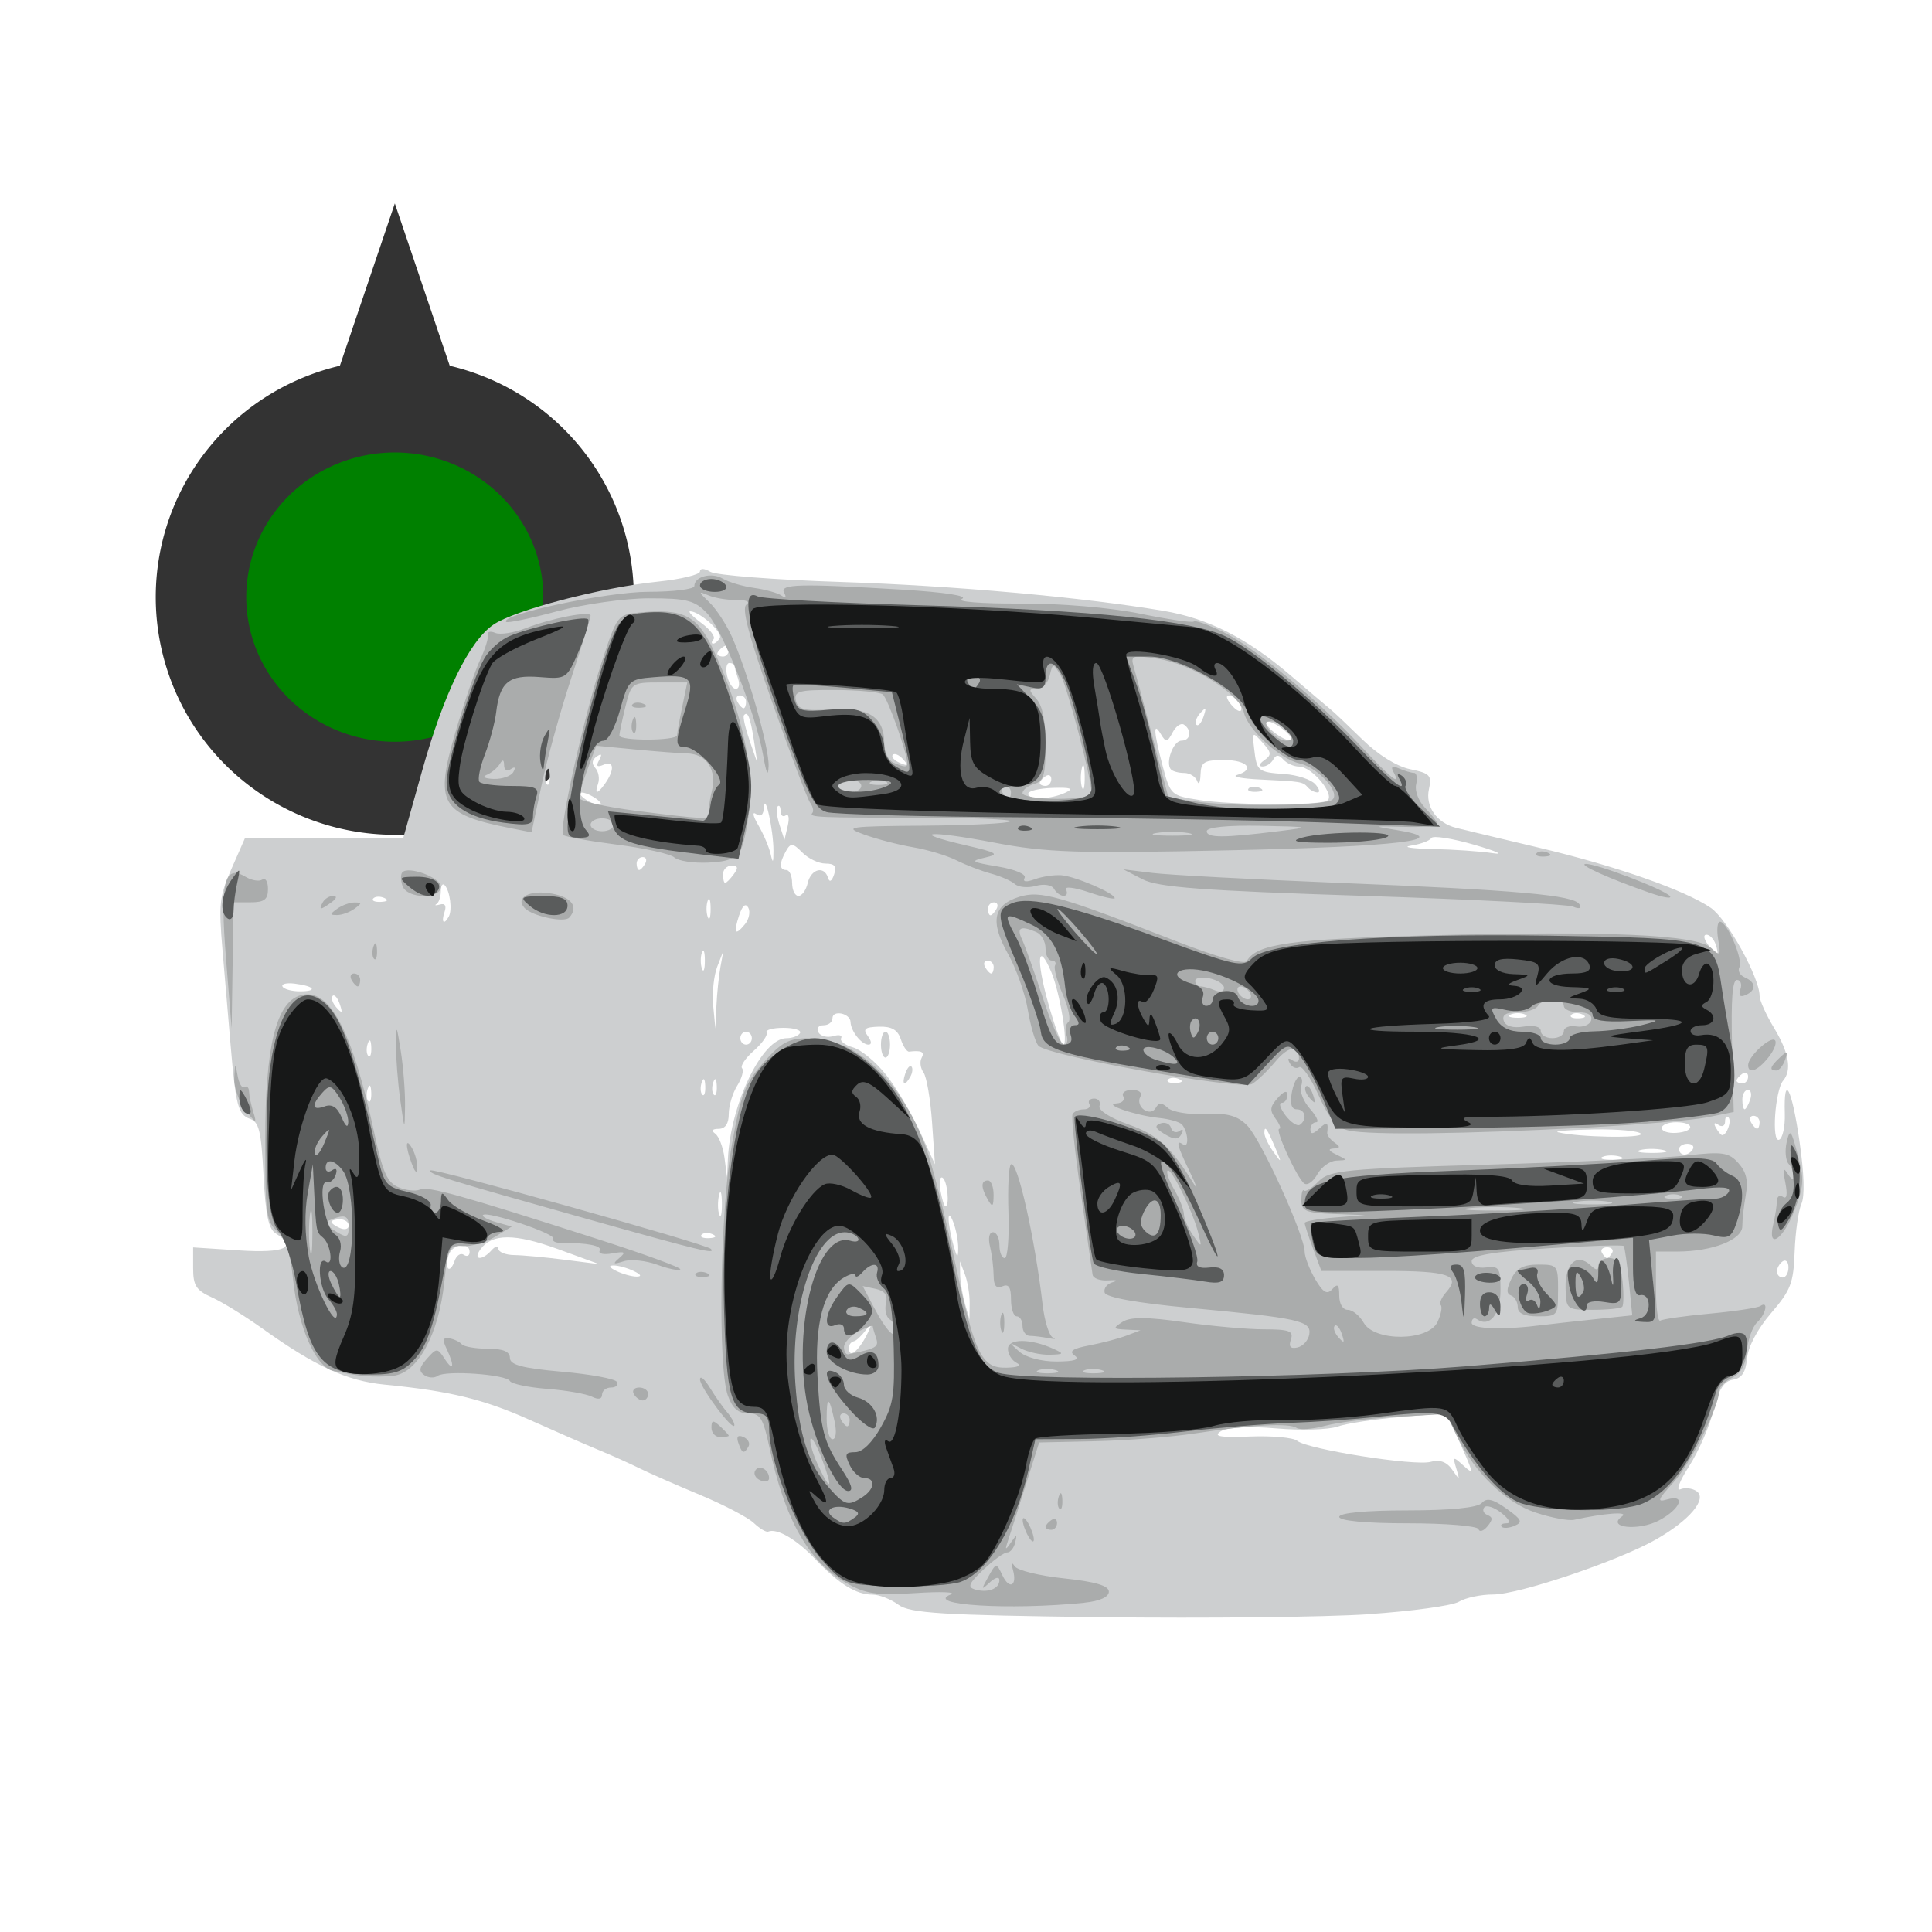 <?xml version="1.0" encoding="UTF-8" standalone="no"?>
<!-- Created with Inkscape (http://www.inkscape.org/) -->

<svg
   xmlns:osb="http://www.openswatchbook.org/uri/2009/osb"
   xmlns:dc="http://purl.org/dc/elements/1.1/"
   xmlns:cc="http://creativecommons.org/ns#"
   xmlns:rdf="http://www.w3.org/1999/02/22-rdf-syntax-ns#"
   xmlns:svg="http://www.w3.org/2000/svg"
   xmlns="http://www.w3.org/2000/svg"
   xmlns:xlink="http://www.w3.org/1999/xlink"
   xmlns:sodipodi="http://sodipodi.sourceforge.net/DTD/sodipodi-0.dtd"
   xmlns:inkscape="http://www.inkscape.org/namespaces/inkscape"
   width="40px"
   height="40px"
   viewBox="0 0 40 40"
   version="1.1"
   id="SVGRoot"
   inkscape:version="0.92.4 (5da689c313, 2019-01-14)"
   sodipodi:docname="camioneta.svg">
  <defs
     id="defs815">
    <linearGradient
       osb:paint="solid"
       id="linearGradient6590">
      <stop
         id="stop6588"
         offset="0"
         style="stop-color:#000000;stop-opacity:1;" />
    </linearGradient>
    <linearGradient
       inkscape:collect="always"
       id="linearGradient3444">
      <stop
         style="stop-color:#1a1a1a;stop-opacity:1;"
         offset="0"
         id="stop3440" />
      <stop
         style="stop-color:#1a1a1a;stop-opacity:0;"
         offset="1"
         id="stop3442" />
    </linearGradient>
    <linearGradient
       id="linearGradient2842"
       osb:paint="solid">
      <stop
         style="stop-color:#666666;stop-opacity:1;"
         offset="0"
         id="stop2840" />
    </linearGradient>
    <linearGradient
       id="linearGradient7873"
       osb:paint="solid">
      <stop
         style="stop-color:#0000ba;stop-opacity:0.541;"
         offset="0"
         id="stop7871" />
    </linearGradient>
    <linearGradient
       id="linearGradient6409"
       osb:paint="solid">
      <stop
         style="stop-color:#000006;stop-opacity:1;"
         offset="0"
         id="stop6407" />
    </linearGradient>
    <linearGradient
       inkscape:collect="always"
       xlink:href="#linearGradient6409"
       id="linearGradient6411"
       x1="20.961"
       y1="23.444"
       x2="39.853"
       y2="23.444"
       gradientUnits="userSpaceOnUse" />
    <linearGradient
       inkscape:collect="always"
       xlink:href="#linearGradient3444"
       id="linearGradient3153"
       x1="21.927"
       y1="30.562"
       x2="23.845"
       y2="30.562"
       gradientUnits="userSpaceOnUse" />
  </defs>
  <sodipodi:namedview
     id="base"
     pagecolor="#ffffff"
     bordercolor="#666666"
     borderopacity="1.0"
     inkscape:pageopacity="0.0"
     inkscape:pageshadow="2"
     inkscape:zoom="6.4"
     inkscape:cx="21.508429"
     inkscape:cy="23.687178"
     inkscape:document-units="px"
     inkscape:current-layer="layer1-5"
     showgrid="false"
     inkscape:window-width="1366"
     inkscape:window-height="705"
     inkscape:window-x="-8"
     inkscape:window-y="-8"
     inkscape:window-maximized="1"
     inkscape:grid-bbox="true" />
  <g
     inkscape:label="Capa 1"
     inkscape:groupmode="layer"
     id="layer1">
    <g
       id="layer1-0"
       inkscape:label="Capa 1"
       transform="matrix(0.746,0,0,0.767,1.37,3.556)"
       style="stroke-width:1.322">
      <g
         transform="translate(2.567,2.461)"
         inkscape:label="Capa 1"
         id="layer1-2"
         style="stroke-width:1.322">
        <g
           id="layer1-53"
           inkscape:label="Capa 1"
           transform="translate(0.947,0.359)"
           style="stroke-width:1.322">
          <g
             transform="translate(-4.18,-2.236)"
             id="layer1-6"
             style="stroke-width:1.322">
            <g
               transform="translate(25.803,27.652)"
               inkscape:label="Capa 1"
               id="layer1-7"
               style="stroke-width:1.322">
              <g
                 id="layer1-5"
                 transform="translate(4.264,3.915)"
                 style="stroke-width:1.322">
                <path
                   d="m -20.28,-27.473 -0.492,1.414 a 5.378,5.16 0 0 1 0.492,-0.026 5.378,5.16 0 0 1 0.491,0.024 z m -8.68e-4,1.644 a 5.378,5.16 0 0 0 -5.378,5.16 5.378,5.16 0 0 0 5.378,5.16 5.378,5.16 0 0 0 5.378,-5.16 5.378,5.16 0 0 0 -5.378,-5.16 z"
                   id="background"
                   inkscape:connector-curvature="0"
                   style="fill:#008000;stroke:#333333;stroke-width:2.512" />
                <path
                   style="fill:#000000;fill-opacity:1;stroke:#000000;stroke-width:0;stroke-miterlimit:4;stroke-dasharray:none"
                   d=""
                   id="path2886"
                   inkscape:connector-curvature="0"
                   transform="translate(-3.203,-4.092)" />
                <path
                   style="fill:#000000;fill-opacity:1;stroke:#000000;stroke-width:0;stroke-miterlimit:4;stroke-dasharray:none"
                   d=""
                   id="path2936"
                   inkscape:connector-curvature="0"
                   transform="translate(-3.203,-4.092)" />
                <path
                   style="opacity:1;fill:#000000;fill-opacity:1;stroke:#000000;stroke-width:0;stroke-miterlimit:4;stroke-dasharray:none"
                   d=""
                   id="path3653"
                   inkscape:connector-curvature="0"
                   transform="translate(-3.203,-4.092)" />
                <path
                   style="opacity:1;fill:#000000;fill-opacity:1;stroke:#000000;stroke-width:0;stroke-miterlimit:4;stroke-dasharray:none"
                   d=""
                   id="path3655"
                   inkscape:connector-curvature="0"
                   transform="translate(-3.203,-4.092)" />
                <path
                   style="opacity:1;fill:#000000;fill-opacity:1;stroke:#000000;stroke-width:0;stroke-miterlimit:4;stroke-dasharray:none"
                   d=""
                   id="path3657"
                   inkscape:connector-curvature="0"
                   transform="translate(-3.203,-4.092)" />
                <g
                   style="stroke-width:2.482"
                   transform="matrix(-0.574,0,0,0.495,-60.21,-9.184)"
                   id="g904">
                  <g
                     transform="translate(-142.931,2.234)"
                     id="g959"
                     style="stroke-width:2.482" />
                </g>
                <g
                   id="g101"
                   transform="matrix(1,0,0,0.952,0.628,-0.252)"
                   style="stroke-width:1.355">
                  <path
                     style="fill:#cdcfd0;stroke-width:1.355"
                     d="M 6.119,7.391 C 7.314,7.309 8.443,7.15 8.625,7.038 8.808,6.925 9.235,6.833 9.574,6.833 c 0.716,0 3.473,-0.951 4.519,-1.56 0.932,-0.542 1.434,-1.151 1.127,-1.369 -0.12,-0.085 -0.324,-0.109 -0.452,-0.053 -0.128,0.057 -0.02,-0.235 0.242,-0.65 0.261,-0.414 0.566,-1.124 0.676,-1.577 0.149,-0.61 0.29,-0.839 0.542,-0.88 0.247,-0.04 0.355,-0.208 0.393,-0.606 0.031,-0.335 0.293,-0.838 0.668,-1.284 0.547,-0.651 0.621,-0.847 0.653,-1.742 0.02,-0.555 0.104,-1.163 0.187,-1.352 0.097,-0.222 0.078,-0.852 -0.054,-1.788 -0.213,-1.504 -0.44,-1.937 -0.406,-0.773 0.011,0.37 -0.061,0.703 -0.16,0.741 -0.213,0.082 -0.111,-1.406 0.115,-1.679 0.245,-0.296 0.161,-0.79 -0.255,-1.494 -0.22,-0.372 -0.4,-0.78 -0.4,-0.908 0,-0.518 -0.9,-2.177 -1.354,-2.494 -0.725,-0.507 -2.647,-1.193 -4.8,-1.714 -1.055,-0.255 -2.075,-0.504 -2.266,-0.554 -0.543,-0.142 -0.863,-0.608 -0.756,-1.101 0.084,-0.386 0.028,-0.448 -0.519,-0.562 -0.374,-0.078 -0.896,-0.411 -1.333,-0.848 -0.396,-0.396 -0.791,-0.779 -0.879,-0.85 -0.088,-0.072 -0.591,-0.509 -1.119,-0.97 -1.199,-1.05 -2.282,-1.611 -3.516,-1.823 -2.261,-0.388 -5.835,-0.716 -8.947,-0.819 -1.839,-0.061 -3.473,-0.191 -3.631,-0.288 -0.165,-0.101 -0.288,-0.106 -0.288,-0.011 0,0.091 -0.521,0.221 -1.159,0.288 -1.583,0.167 -3.979,0.806 -4.572,1.22 -0.675,0.471 -1.375,1.939 -1.985,4.162 l -0.516,1.88 -2.195,3.8e-5 -2.195,3.9e-5 -0.375,0.871 c -0.341,0.791 -0.364,1.007 -0.252,2.339 0.068,0.807 0.168,2.004 0.222,2.66 0.145,1.735 0.208,1.981 0.54,2.102 0.251,0.091 0.311,0.348 0.374,1.594 0.057,1.13 0.138,1.525 0.34,1.655 0.614,0.394 0.253,0.565 -1.014,0.481 l -1.279,-0.085 v 0.589 c 0,0.494 0.084,0.628 0.519,0.828 0.286,0.131 0.915,0.528 1.399,0.881 1.478,1.079 2.349,1.488 3.396,1.593 1.824,0.183 2.745,0.413 4.036,1.004 0.703,0.322 1.566,0.707 1.918,0.855 0.352,0.148 0.855,0.379 1.119,0.513 0.264,0.134 1.019,0.473 1.678,0.753 0.659,0.281 1.332,0.64 1.495,0.798 0.163,0.158 0.343,0.268 0.4,0.244 0.244,-0.103 0.782,0.217 1.302,0.776 0.663,0.711 1.135,1.011 1.593,1.011 0.185,0 0.508,0.129 0.718,0.287 0.322,0.242 1.203,0.298 5.628,0.353 2.886,0.036 6.225,-0.001 7.421,-0.083 z M 7.837,3.073 C 7.399,3.198 4.41,2.716 4.133,2.474 4.029,2.385 3.443,2.33 2.831,2.354 1.989,2.387 1.791,2.351 2.017,2.206 2.198,2.09 2.806,2.058 3.561,2.125 4.247,2.185 5.009,2.162 5.255,2.073 5.501,1.984 6.282,1.862 6.991,1.803 L 8.279,1.695 8.585,2.384 C 9.047,3.426 9.054,3.462 8.735,3.165 8.464,2.912 8.449,2.92 8.55,3.257 8.654,3.603 8.647,3.605 8.437,3.294 8.285,3.071 8.093,3 7.837,3.073 Z M -8.296,-0.213 c 0.007,-0.059 0.067,-0.119 0.133,-0.135 0.066,-0.015 0.215,-0.16 0.332,-0.321 0.163,-0.226 0.185,-0.23 0.095,-0.018 -0.257,0.606 -0.614,0.908 -0.56,0.474 z m 3.077,-2.033 -0.005,-0.367 0.137,0.367 c 0.076,0.202 0.135,0.573 0.133,0.825 l -0.005,0.459 -0.128,-0.459 C -5.157,-1.673 -5.216,-2.044 -5.219,-2.246 Z M 17.45,-2.327 c 0,-0.095 0.072,-0.224 0.16,-0.286 0.088,-0.062 0.16,0.015 0.16,0.173 0,0.157 -0.072,0.286 -0.16,0.286 -0.088,0 -0.16,-0.078 -0.16,-0.173 z m -32.206,-0.011 c -0.201,-0.099 -0.231,-0.158 -0.08,-0.158 0.132,0 0.384,0.071 0.559,0.158 0.201,0.099 0.231,0.158 0.08,0.158 -0.132,0 -0.384,-0.071 -0.559,-0.158 z m -4.66,-0.451 c 0.106,-0.318 0.584,-0.39 0.584,-0.089 0,0.107 -0.072,0.143 -0.161,0.08 -0.089,-0.063 -0.205,0.018 -0.259,0.181 -0.054,0.162 -0.134,0.253 -0.178,0.203 -0.044,-0.05 -0.037,-0.219 0.015,-0.375 z m 1.823,-0.001 c -0.242,-0.004 -0.44,-0.085 -0.44,-0.181 0,-0.096 -0.086,-0.075 -0.192,0.046 -0.267,0.307 -0.528,0.277 -0.302,-0.035 0.321,-0.444 0.953,-0.444 2.14,-0.002 l 1.151,0.429 -0.959,-0.125 c -0.527,-0.069 -1.157,-0.129 -1.399,-0.132 z m 30.185,-0.068 c -0.045,-0.084 0.019,-0.153 0.143,-0.153 0.124,0 0.189,0.069 0.143,0.153 -0.045,0.084 -0.11,0.153 -0.143,0.153 -0.034,0 -0.098,-0.069 -0.143,-0.153 z m -18.13,-0.948 c -0.003,-0.169 0.049,-0.133 0.133,0.092 0.076,0.202 0.135,0.532 0.133,0.734 -0.004,0.295 -0.03,0.277 -0.133,-0.092 -0.07,-0.252 -0.13,-0.582 -0.133,-0.734 z m -6.857,0.439 c 0.053,-0.061 0.191,-0.067 0.306,-0.014 0.128,0.059 0.09,0.102 -0.097,0.111 -0.168,0.008 -0.263,-0.035 -0.21,-0.096 z M -22.668,-3.733 c 0,-0.04 0.108,-0.072 0.24,-0.072 0.132,0 0.24,0.08 0.24,0.178 0,0.098 -0.108,0.13 -0.24,0.072 -0.132,-0.058 -0.24,-0.138 -0.24,-0.178 z m 10.758,-0.756 c 0.041,-0.178 0.076,-0.077 0.08,0.226 0.003,0.303 -0.03,0.449 -0.074,0.324 -0.044,-0.124 -0.046,-0.372 -0.006,-0.55 z m 6.146,-0.136 c -0.042,-0.249 -0.014,-0.409 0.061,-0.356 0.132,0.094 0.199,0.809 0.075,0.809 -0.034,0 -0.095,-0.204 -0.137,-0.453 z m -6.25,-1.607 c -0.12,-0.088 -0.087,-0.136 0.094,-0.138 0.184,-0.002 0.28,-0.146 0.28,-0.421 0,-0.23 0.105,-0.59 0.234,-0.801 0.129,-0.211 0.19,-0.435 0.135,-0.497 -0.054,-0.062 0.093,-0.286 0.327,-0.497 0.234,-0.211 0.394,-0.444 0.354,-0.516 -0.039,-0.073 0.171,-0.132 0.468,-0.132 0.296,0 0.503,0.066 0.46,0.147 -0.043,0.081 -0.213,0.147 -0.378,0.147 -0.671,0 -1.551,1.857 -1.624,3.429 l -0.024,0.515 -0.07,-0.55 c -0.039,-0.302 -0.154,-0.611 -0.256,-0.685 z m 24.626,0.656 c 0.108,-0.05 0.324,-0.053 0.479,-0.007 0.156,0.047 0.067,0.088 -0.197,0.091 -0.264,0.004 -0.391,-0.034 -0.283,-0.085 z M 3.225,-6.255 c 0,-0.233 0.074,-0.129 0.307,0.432 0.179,0.432 0.176,0.438 -0.058,0.103 C 3.337,-5.916 3.225,-6.156 3.225,-6.255 Z M -7.274,-7.903 c -0.28,-0.362 -0.693,-0.711 -0.918,-0.776 -0.224,-0.065 -0.373,-0.184 -0.329,-0.264 0.043,-0.081 -0.057,-0.106 -0.223,-0.056 -0.166,0.05 -0.35,8.62e-4 -0.409,-0.109 -0.06,-0.111 0.003,-0.199 0.142,-0.199 0.137,0 0.249,-0.089 0.249,-0.197 0,-0.248 0.495,-0.144 0.502,0.105 0.007,0.257 0.305,0.642 0.497,0.642 0.097,0 0.09,-0.097 -0.019,-0.247 -0.143,-0.198 -0.081,-0.25 0.309,-0.263 0.35,-0.011 0.521,0.088 0.607,0.353 0.065,0.203 0.169,0.362 0.231,0.355 0.345,-0.042 0.44,0.007 0.347,0.178 -0.057,0.105 -0.033,0.291 0.053,0.413 0.086,0.122 0.193,0.758 0.237,1.413 l 0.081,1.192 -0.423,-0.94 c -0.233,-0.517 -0.652,-1.236 -0.933,-1.599 z m 0.676,0.05 c 0.058,-0.108 0.071,-0.235 0.029,-0.283 -0.042,-0.048 -0.119,0.04 -0.171,0.196 -0.108,0.323 -0.016,0.38 0.142,0.087 z m -0.566,-0.905 c 0,-0.202 -0.057,-0.367 -0.126,-0.367 -0.069,0 -0.126,0.165 -0.126,0.367 0,0.202 0.057,0.367 0.126,0.367 0.069,0 0.126,-0.165 0.126,-0.367 z m 21.897,2.965 c 0,-0.084 0.105,-0.153 0.233,-0.153 0.128,0 0.196,0.069 0.15,0.153 -0.045,0.084 -0.15,0.153 -0.233,0.153 -0.083,0 -0.15,-0.069 -0.15,-0.153 z m -1.081,0.027 c 0.153,-0.046 0.441,-0.048 0.639,-0.004 0.199,0.044 0.074,0.081 -0.278,0.083 -0.352,0.002 -0.514,-0.034 -0.361,-0.08 z m -2.276,-0.505 c -0.132,-0.033 0.313,-0.07 0.99,-0.082 0.676,-0.012 1.265,0.044 1.308,0.124 0.072,0.133 -1.733,0.099 -2.297,-0.043 z m 4.38,-0.131 c -0.071,-0.131 -0.044,-0.162 0.07,-0.081 0.101,0.072 0.185,0.03 0.185,-0.094 0,-0.124 0.043,-0.175 0.096,-0.115 0.091,0.105 -0.048,0.501 -0.176,0.501 -0.034,0 -0.112,-0.095 -0.175,-0.212 z m -1.503,0.009 c 0,-0.09 0.18,-0.164 0.4,-0.164 0.521,0 0.521,0.267 -1.13e-4,0.302 -0.22,0.015 -0.399,-0.047 -0.399,-0.138 z m 2.477,-0.164 c -0.054,-0.101 -0.023,-0.183 0.07,-0.183 0.093,0 0.169,0.083 0.169,0.183 0,0.101 -0.032,0.183 -0.07,0.183 -0.039,0 -0.115,-0.083 -0.169,-0.183 z m -0.24,-0.642 c 0,-0.151 0.07,-0.275 0.155,-0.275 0.085,0 0.113,0.124 0.063,0.275 -0.051,0.151 -0.12,0.275 -0.155,0.275 -0.035,0 -0.063,-0.124 -0.063,-0.275 z m -38.149,-0.31 c 0.051,-0.146 0.089,-0.103 0.097,0.111 0.007,0.193 -0.031,0.302 -0.084,0.241 -0.053,-0.061 -0.059,-0.219 -0.013,-0.352 z m 9.59,-0.183 c 0.051,-0.146 0.089,-0.103 0.097,0.111 0.007,0.193 -0.031,0.302 -0.084,0.241 -0.053,-0.061 -0.059,-0.219 -0.013,-0.352 z m -0.32,0 c 0.051,-0.146 0.089,-0.103 0.097,0.111 0.007,0.193 -0.031,0.302 -0.084,0.241 -0.053,-0.061 -0.059,-0.219 -0.013,-0.352 z m 28.719,-0.046 c 0,-0.044 0.072,-0.132 0.16,-0.194 0.088,-0.062 0.16,-0.026 0.16,0.081 0,0.107 -0.072,0.194 -0.16,0.194 -0.088,0 -0.16,-0.036 -0.16,-0.081 z M 0.551,-7.767 c 0.053,-0.061 0.191,-0.067 0.306,-0.014 0.128,0.059 0.09,0.102 -0.097,0.111 -0.168,0.008 -0.263,-0.035 -0.21,-0.096 z M -21.658,-8.791 c 0.051,-0.146 0.089,-0.103 0.097,0.111 0.007,0.193 -0.031,0.302 -0.084,0.241 -0.053,-0.061 -0.059,-0.219 -0.013,-0.352 z m 18.877,-1.168 c -0.336,-1.23 -0.279,-1.751 0.093,-0.855 0.237,0.571 0.477,2.058 0.332,2.058 -0.053,0 -0.244,-0.541 -0.425,-1.202 z m -8.538,1.019 c 0,-0.101 0.072,-0.183 0.16,-0.183 0.088,0 0.16,0.083 0.16,0.183 0,0.101 -0.072,0.183 -0.16,0.183 -0.088,0 -0.16,-0.083 -0.16,-0.183 z m -0.642,-2.024 0.172,-0.452 -0.082,0.459 c -0.045,0.252 -0.095,0.747 -0.111,1.101 l -0.029,0.642 -0.061,-0.648 c -0.033,-0.357 0.017,-0.852 0.111,-1.101 z m 23.702,1.363 c 0.053,-0.061 0.191,-0.067 0.306,-0.014 0.128,0.059 0.09,0.102 -0.097,0.111 -0.168,0.008 -0.263,-0.035 -0.21,-0.096 z m -1.682,-0.011 c 0.11,-0.051 0.29,-0.051 0.4,0 0.11,0.051 0.02,0.093 -0.2,0.093 -0.22,0 -0.31,-0.042 -0.2,-0.093 z m -32.695,-0.525 c 0.049,-0.056 0.139,0.045 0.199,0.226 0.087,0.261 0.068,0.282 -0.089,0.103 -0.109,-0.124 -0.158,-0.272 -0.109,-0.329 z m -1.388,-0.267 c -0.04,-0.074 0.112,-0.112 0.337,-0.083 0.554,0.07 0.652,0.218 0.145,0.218 -0.225,0 -0.442,-0.061 -0.482,-0.135 z m 19.498,-0.553 c -0.054,-0.101 -0.023,-0.183 0.07,-0.183 0.093,0 0.169,0.083 0.169,0.183 0,0.101 -0.032,0.183 -0.07,0.183 -0.039,0 -0.115,-0.083 -0.169,-0.183 z m -7.858,-0.413 c 0.044,-0.126 0.081,-0.023 0.081,0.229 0,0.252 -0.036,0.355 -0.081,0.229 -0.044,-0.126 -0.044,-0.332 0,-0.459 z m 27.917,-0.229 c -0.115,-0.159 -0.13,-0.275 -0.037,-0.275 0.089,0 0.204,0.124 0.254,0.275 0.051,0.151 0.067,0.275 0.037,0.275 -0.03,0 -0.145,-0.124 -0.254,-0.275 z m -26.882,-0.83 c 0.089,-0.275 0.177,-0.35 0.251,-0.212 0.063,0.117 0.021,0.329 -0.094,0.471 -0.275,0.342 -0.325,0.26 -0.158,-0.259 z m -0.875,-0.408 c 0.044,-0.126 0.081,-0.023 0.081,0.229 0,0.252 -0.036,0.355 -0.081,0.229 -0.044,-0.126 -0.044,-0.332 0,-0.459 z m -7.304,0.319 c 0.059,-0.176 0.013,-0.254 -0.125,-0.213 -0.12,0.035 -0.164,0.029 -0.098,-0.013 0.066,-0.042 0.12,-0.208 0.12,-0.367 0,-0.16 0.05,-0.233 0.111,-0.163 0.145,0.167 0.211,0.698 0.11,0.886 -0.135,0.251 -0.216,0.163 -0.118,-0.129 z m 15.081,-0.09 c 0,-0.101 0.076,-0.183 0.169,-0.183 0.093,0 0.125,0.083 0.07,0.183 -0.054,0.101 -0.13,0.183 -0.169,0.183 -0.039,0 -0.07,-0.083 -0.07,-0.183 z m -17.059,-0.294 c 0.053,-0.061 0.191,-0.067 0.306,-0.014 0.128,0.059 0.09,0.102 -0.097,0.111 -0.168,0.008 -0.263,-0.035 -0.21,-0.096 z m 11.624,-0.439 c 0,-0.202 -0.072,-0.367 -0.16,-0.367 -0.198,0 -0.201,-0.192 -0.007,-0.543 0.127,-0.231 0.189,-0.225 0.45,0.046 0.166,0.173 0.456,0.314 0.644,0.314 0.256,0 0.316,0.078 0.238,0.312 -0.065,0.195 -0.128,0.229 -0.168,0.092 -0.102,-0.351 -0.472,-0.255 -0.563,0.147 -0.046,0.202 -0.162,0.367 -0.258,0.367 -0.096,0 -0.175,-0.165 -0.175,-0.367 z m -1.918,-0.245 c 0,-0.135 0.107,-0.245 0.237,-0.245 0.18,0 0.194,0.059 0.06,0.245 -0.097,0.135 -0.204,0.245 -0.237,0.245 -0.033,0 -0.06,-0.11 -0.06,-0.245 z m -2.397,-0.306 c 0,-0.101 0.076,-0.183 0.169,-0.183 0.093,0 0.125,0.083 0.07,0.183 -0.054,0.101 -0.131,0.183 -0.169,0.183 -0.039,0 -0.07,-0.083 -0.07,-0.183 z m 3.378,-1.086 c -0.151,-0.265 -0.177,-0.399 -0.062,-0.318 0.13,0.092 0.206,0.026 0.219,-0.191 0.026,-0.452 0.263,0.653 0.263,1.227 3.2e-4,0.356 -0.017,0.378 -0.079,0.099 -0.044,-0.198 -0.197,-0.566 -0.341,-0.818 z m 18.704,0.674 c -0.585,-0.012 -0.849,-0.056 -0.585,-0.097 0.263,-0.041 0.515,-0.138 0.559,-0.214 0.044,-0.077 0.584,0.01 1.199,0.193 0.615,0.183 0.843,0.289 0.505,0.236 -0.338,-0.053 -1.093,-0.106 -1.678,-0.118 z m -18.17,-1.205 c 0.046,-0.053 0.083,0.005 0.083,0.129 0,0.124 0.065,0.179 0.145,0.122 0.08,-0.057 0.104,0.077 0.054,0.297 l -0.091,0.399 -0.137,-0.426 c -0.075,-0.234 -0.1,-0.469 -0.054,-0.521 z m 11.688,-0.188 c -0.762,-0.118 -0.788,-0.143 -0.997,-0.947 -0.255,-0.982 -0.273,-1.294 -0.054,-0.917 0.14,0.24 0.182,0.233 0.327,-0.05 0.092,-0.179 0.234,-0.277 0.317,-0.218 0.226,0.16 0.18,0.452 -0.071,0.452 -0.227,0 -0.455,0.631 -0.294,0.815 0.049,0.056 0.215,0.102 0.369,0.102 0.154,0 0.316,0.103 0.36,0.229 0.044,0.126 0.086,0.044 0.093,-0.183 0.011,-0.357 0.099,-0.413 0.652,-0.413 0.646,0 0.875,0.269 0.36,0.424 -0.154,0.046 0.134,0.104 0.639,0.128 1.155,0.056 1.187,0.061 1.332,0.228 0.066,0.076 0.185,0.138 0.264,0.138 0.08,0 0.05,-0.107 -0.067,-0.237 -0.116,-0.13 -0.496,-0.258 -0.845,-0.283 -0.747,-0.055 -0.774,-0.078 -0.847,-0.724 -0.054,-0.478 -0.045,-0.485 0.232,-0.17 0.252,0.286 0.258,0.35 0.049,0.502 -0.143,0.104 -0.163,0.175 -0.049,0.177 0.105,0.002 0.239,-0.087 0.298,-0.197 0.077,-0.144 0.156,-0.144 0.281,0 0.096,0.11 0.291,0.199 0.434,0.199 0.375,0 1.042,0.848 0.767,0.975 -0.297,0.136 -2.613,0.118 -3.551,-0.028 z m 1.691,-0.339 c -0.115,-0.053 -0.253,-0.046 -0.306,0.014 -0.053,0.061 0.041,0.104 0.21,0.096 0.186,-0.009 0.224,-0.052 0.097,-0.111 z m -18.73,0.309 c -0.132,-0.098 -0.168,-0.178 -0.08,-0.178 0.088,0 0.268,0.08 0.4,0.178 0.132,0.098 0.168,0.178 0.08,0.178 -0.088,0 -0.268,-0.08 -0.4,-0.178 z m 12.307,-0.144 c 0,-0.079 0.306,-0.154 0.679,-0.166 0.501,-0.016 0.595,0.018 0.36,0.132 -0.415,0.199 -1.039,0.22 -1.039,0.035 z m 1.488,-0.723 c 0.041,-0.178 0.076,-0.077 0.08,0.226 0.003,0.303 -0.03,0.449 -0.074,0.324 -0.044,-0.124 -0.046,-0.372 -0.006,-0.55 z m -13.425,0.432 c 0.046,-0.139 0.012,-0.336 -0.077,-0.438 -0.108,-0.124 -0.096,-0.231 0.037,-0.326 0.137,-0.097 0.158,-0.066 0.068,0.102 -0.095,0.176 -0.058,0.211 0.133,0.127 0.285,-0.125 0.299,0.155 0.028,0.544 -0.213,0.305 -0.293,0.301 -0.189,-0.009 z m 12.257,-0.012 c 0,-0.044 0.072,-0.132 0.16,-0.194 0.088,-0.062 0.16,-0.026 0.16,0.081 0,0.107 -0.072,0.194 -0.16,0.194 -0.088,0 -0.16,-0.036 -0.16,-0.081 z m -13.695,-0.32 c 0.051,-0.146 0.089,-0.103 0.097,0.111 0.007,0.193 -0.031,0.302 -0.084,0.241 -0.053,-0.061 -0.059,-0.219 -0.013,-0.352 z m 9.615,-0.48 c 0.049,-0.056 0.178,-1.16e-4 0.287,0.125 0.157,0.181 0.138,0.202 -0.089,0.103 -0.158,-0.069 -0.246,-0.171 -0.197,-0.228 z m -4.13,-1.121 c 0.103,-0.134 0.179,0.06 0.278,0.718 l 0.097,0.642 -0.217,-0.642 c -0.119,-0.353 -0.191,-0.676 -0.158,-0.718 z m 14.674,0.449 c -0.171,-0.148 -0.234,-0.272 -0.141,-0.275 0.093,-0.003 0.309,0.115 0.479,0.263 0.171,0.148 0.234,0.272 0.141,0.275 -0.093,0.003 -0.309,-0.115 -0.479,-0.263 z m -2.008,-0.513 c 0.158,-0.18 0.176,-0.159 0.089,0.103 -0.06,0.181 -0.149,0.283 -0.199,0.226 -0.049,-0.056 -1.023e-4,-0.204 0.109,-0.329 z m 0.745,-0.474 c 0.09,-0.109 0.394,0.167 0.394,0.357 0,0.099 -0.101,0.073 -0.224,-0.057 -0.123,-0.13 -0.2,-0.265 -0.17,-0.301 z m -13.591,0.156 c -0.054,-0.101 -0.023,-0.183 0.07,-0.183 0.093,0 0.169,0.083 0.169,0.183 0,0.101 -0.032,0.183 -0.07,0.183 -0.039,0 -0.115,-0.083 -0.169,-0.183 z m -0.286,-0.734 c -0.046,-0.202 -0.018,-0.367 0.061,-0.367 0.08,0 0.145,0.035 0.145,0.077 0,0.042 0.044,0.207 0.097,0.367 0.053,0.16 0.026,0.29 -0.061,0.29 -0.087,0 -0.196,-0.165 -0.242,-0.367 z m -0.273,-0.631 c 0,-0.044 0.072,-0.132 0.16,-0.194 0.088,-0.062 0.16,-0.026 0.16,0.081 0,0.107 -0.072,0.194 -0.16,0.194 -0.088,0 -0.16,-0.036 -0.16,-0.081 z m -0.105,-0.41 c 0.059,-0.068 -0.091,-0.274 -0.333,-0.457 -0.242,-0.183 -0.384,-0.334 -0.315,-0.335 0.255,-0.003 0.908,0.595 0.823,0.753 -0.048,0.09 -0.132,0.163 -0.185,0.163 -0.053,0 -0.049,-0.056 0.011,-0.124 z"
                     id="path109"
                     inkscape:connector-curvature="0" />
                  <path
                     style="fill:#aaacac;stroke-width:1.355"
                     d="m -1.77,7.066 c 0.427,-0.044 0.679,-0.161 0.679,-0.313 0,-0.169 -0.375,-0.283 -1.239,-0.376 -0.681,-0.073 -1.299,-0.227 -1.374,-0.343 -0.086,-0.134 -0.105,-0.1 -0.051,0.093 0.127,0.459 -0.093,0.585 -0.289,0.165 -0.17,-0.364 -0.174,-0.364 -0.394,0.04 -0.203,0.374 -0.199,0.387 0.044,0.157 0.149,-0.142 0.265,-0.168 0.265,-0.061 0,0.243 -0.32,0.368 -0.672,0.264 -0.223,-0.066 -0.182,-0.168 0.23,-0.566 0.276,-0.267 0.573,-0.485 0.658,-0.485 0.086,0 0.185,-0.124 0.221,-0.275 0.058,-0.245 0.045,-0.245 -0.122,0 -0.155,0.228 -0.166,0.212 -0.066,-0.092 0.067,-0.202 0.285,-0.903 0.486,-1.559 L -3.026,2.523 -1.459,2.487 C -0.597,2.468 0.648,2.368 1.307,2.265 2.853,2.024 3.915,1.966 4.119,2.11 c 0.089,0.063 0.446,0.036 0.793,-0.06 0.347,-0.096 1.245,-0.211 1.997,-0.255 l 1.366,-0.08 0.295,0.629 c 0.487,1.037 1.342,1.884 2.192,2.17 0.431,0.145 0.907,0.236 1.058,0.202 0.847,-0.19 1.531,-0.241 1.333,-0.099 -0.453,0.325 0.458,0.425 1.029,0.114 0.604,-0.329 0.755,-0.753 0.21,-0.59 -0.281,0.084 -0.248,-3.668e-4 0.184,-0.483 0.478,-0.533 1.27,-2.153 1.273,-2.605 8.63e-4,-0.102 0.163,-0.267 0.361,-0.367 0.244,-0.123 0.375,-0.368 0.409,-0.764 0.027,-0.32 0.153,-0.681 0.28,-0.802 0.245,-0.233 0.325,-0.63 0.094,-0.467 -0.075,0.053 -0.704,0.15 -1.399,0.216 -0.694,0.065 -1.316,0.156 -1.382,0.2 -0.066,0.045 -0.12,-0.378 -0.12,-0.938 v -1.02 l 0.599,-0.001 c 0.967,-0.002 1.798,-0.334 1.798,-0.718 0,-0.184 0.043,-0.585 0.097,-0.889 0.071,-0.405 0.015,-0.648 -0.206,-0.902 -0.264,-0.303 -0.444,-0.331 -1.415,-0.217 -0.612,0.072 -3.09,0.189 -5.508,0.26 -3.986,0.117 -4.426,0.161 -4.727,0.474 -0.182,0.19 -0.365,0.307 -0.405,0.26 -0.041,-0.047 -0.074,0.076 -0.074,0.273 0,0.308 0.124,0.363 0.885,0.392 l 0.885,0.034 -0.839,0.067 c -0.462,0.037 -0.839,0.107 -0.839,0.155 0,0.048 0.104,0.374 0.232,0.724 l 0.232,0.636 h 1.757 c 1.781,0 2.126,0.122 1.705,0.605 -0.128,0.147 -0.195,0.312 -0.148,0.366 0.047,0.054 0.005,0.27 -0.093,0.48 -0.255,0.547 -1.752,0.559 -2.048,0.016 C 5.869,-1.072 5.672,-1.237 5.541,-1.237 c -0.139,-9.1e-6 -0.238,-0.168 -0.238,-0.404 0,-0.312 -0.043,-0.354 -0.19,-0.186 C 4.966,-1.658 4.857,-1.723 4.634,-2.11 4.476,-2.387 4.345,-2.736 4.343,-2.888 4.339,-3.356 3.126,-6.077 2.749,-6.464 2.476,-6.745 2.2,-6.822 1.58,-6.791 1.134,-6.769 0.668,-6.846 0.546,-6.963 0.381,-7.12 0.295,-7.121 0.212,-6.967 c -0.066,0.123 -0.2,0.145 -0.328,0.055 -0.119,-0.084 -0.167,-0.245 -0.106,-0.357 0.067,-0.125 -0.021,-0.204 -0.229,-0.204 -0.186,0 -0.294,0.083 -0.24,0.183 0.054,0.101 -0.031,0.191 -0.19,0.199 -0.394,0.021 0.536,0.345 1.187,0.413 0.284,0.03 0.568,0.113 0.631,0.185 0.172,0.198 0.204,0.687 0.037,0.569 -0.218,-0.155 -0.18,0.008 0.183,0.779 0.181,0.384 0.235,0.543 0.12,0.353 C 0.629,-5.863 0.27,-6.199 -0.546,-6.494 -1.054,-6.678 -1.391,-6.898 -1.351,-7.019 c 0.038,-0.115 -0.028,-0.209 -0.148,-0.209 -0.12,0 -0.18,0.069 -0.135,0.153 0.045,0.084 -0.026,0.153 -0.157,0.153 -0.132,0 -0.271,0.062 -0.308,0.138 -0.038,0.076 0.066,1.087 0.231,2.247 0.165,1.16 0.311,2.196 0.325,2.302 0.014,0.106 0.211,0.179 0.438,0.162 0.227,-0.017 0.283,0.005 0.124,0.05 -0.159,0.045 -0.261,0.178 -0.227,0.297 0.039,0.137 0.898,0.295 2.367,0.434 3.035,0.289 3.377,0.366 3.312,0.752 -0.028,0.17 -0.177,0.336 -0.329,0.37 -0.196,0.043 -0.249,-0.023 -0.181,-0.227 0.08,-0.24 -0.046,-0.288 -0.749,-0.288 -0.465,0 -1.471,-0.092 -2.236,-0.205 -1.002,-0.147 -1.474,-0.149 -1.689,-0.006 -0.273,0.182 -0.265,0.201 0.101,0.219 l 0.4,0.02 -0.4,0.154 c -0.22,0.085 -0.682,0.208 -1.028,0.275 -0.46,0.089 -0.567,0.166 -0.4,0.287 0.156,0.113 -0.002,0.167 -0.5,0.169 -0.423,0.002 -0.859,-0.117 -1.039,-0.282 -0.3,-0.276 -0.298,-0.279 0.039,-0.092 0.192,0.106 0.552,0.188 0.799,0.182 0.404,-0.01 0.416,-0.027 0.117,-0.166 -0.639,-0.297 -1.263,-0.299 -1.268,-0.005 -0.002,0.151 0.105,0.331 0.239,0.4 0.151,0.077 0.048,0.13 -0.273,0.138 -0.711,0.018 -0.89,-0.367 -1.472,-3.17 -0.269,-1.297 -0.632,-2.727 -0.806,-3.179 -0.722,-1.872 -1.925,-2.993 -3.213,-2.993 -0.556,0 -0.762,0.113 -1.258,0.688 -0.521,0.604 -0.629,0.89 -0.88,2.339 -0.327,1.883 -0.395,6.287 -0.11,7.107 0.124,0.356 0.289,0.504 0.563,0.504 0.335,0 0.415,0.129 0.588,0.957 0.428,2.05 1.081,3.233 2.115,3.839 0.552,0.323 0.856,0.37 1.942,0.298 0.708,-0.047 1.147,-0.029 0.976,0.04 -0.744,0.3 1.63,0.45 3.71,0.235 z M -9.168,3.153 c -0.139,-0.309 -0.231,-0.636 -0.204,-0.725 0.027,-0.089 0.17,0.164 0.318,0.563 0.318,0.86 0.246,0.962 -0.114,0.163 z m 0.245,-1.302 c 0,-0.668 0.07,-0.644 0.22,0.076 0.063,0.299 0.039,0.504 -0.057,0.504 -0.09,0 -0.163,-0.261 -0.163,-0.581 z m 0.4,0.031 c -0.054,-0.101 -0.023,-0.183 0.07,-0.183 0.093,0 0.169,0.083 0.169,0.183 0,0.101 -0.032,0.183 -0.07,0.183 -0.039,0 -0.115,-0.083 -0.169,-0.183 z m 6.75,-1.404 c 0.108,-0.05 0.324,-0.053 0.479,-0.007 0.156,0.047 0.067,0.088 -0.197,0.091 -0.264,0.004 -0.391,-0.034 -0.283,-0.085 z m -1.279,0 c 0.108,-0.05 0.324,-0.053 0.479,-0.007 0.156,0.047 0.067,0.088 -0.197,0.091 -0.264,0.004 -0.391,-0.034 -0.283,-0.085 z m -5.39,-0.659 c 6.394e-4,-0.126 0.18,-0.325 0.4,-0.441 0.219,-0.117 0.398,-0.185 0.398,-0.153 0,0.033 0.041,0.183 0.092,0.335 0.086,0.256 0.013,0.3 -0.771,0.463 -0.066,0.014 -0.119,-0.078 -0.119,-0.204 z M 5.174,-0.783 c 0.049,-0.056 0.139,0.045 0.199,0.226 0.087,0.261 0.068,0.282 -0.089,0.103 -0.109,-0.124 -0.158,-0.272 -0.109,-0.329 z m -12.781,-0.515 -0.315,-0.613 0.36,0.079 c 0.253,0.056 0.338,0.177 0.285,0.408 -0.041,0.181 0.003,0.384 0.099,0.452 0.096,0.068 0.174,0.206 0.174,0.307 0,0.3 -0.266,0.021 -0.602,-0.633 z m 16.586,0.427 c 0,-0.112 0.065,-0.157 0.145,-0.101 0.348,0.247 0.654,-0.136 0.654,-0.819 0,-0.636 -0.036,-0.693 -0.4,-0.648 -0.237,0.03 -0.4,-0.043 -0.4,-0.179 0,-0.165 0.585,-0.267 2.086,-0.363 1.147,-0.073 2.108,-0.103 2.135,-0.066 0.027,0.037 0.091,0.494 0.143,1.016 l 0.093,0.949 -1.07,0.115 c -0.588,0.063 -1.214,0.134 -1.39,0.157 -1.12,0.147 -1.998,0.12 -1.998,-0.063 z M 11.376,-1.787 c 0,-0.715 -0.014,-0.734 -0.554,-0.734 -0.407,0 -0.604,0.107 -0.742,0.404 -0.14,0.301 -0.142,0.422 -0.006,0.474 0.101,0.038 0.183,0.187 0.183,0.33 0,0.175 0.183,0.26 0.559,0.26 0.546,0 0.559,-0.017 0.559,-0.734 z m 1.78,0.464 c 0.041,-0.047 0.045,-0.378 0.009,-0.734 -0.049,-0.486 -0.141,-0.648 -0.368,-0.648 -0.166,0 -0.302,0.093 -0.302,0.206 0,0.151 -0.059,0.15 -0.219,-0.003 -0.376,-0.358 -0.709,-0.053 -0.692,0.635 0.015,0.624 0.022,0.629 0.756,0.629 0.407,0 0.775,-0.039 0.816,-0.086 z M 0.992,-3.949 C 0.99,-4.078 0.87,-4.391 0.726,-4.642 0.582,-4.894 0.497,-5.138 0.538,-5.184 0.63,-5.29 1.232,-4.049 1.385,-3.438 1.496,-2.993 1.493,-2.99 1.249,-3.346 1.11,-3.548 0.995,-3.819 0.992,-3.949 Z M 8.939,-4.123 c 0.374,-0.039 0.985,-0.039 1.359,0 0.374,0.039 0.068,0.07 -0.679,0.07 -0.747,0 -1.053,-0.032 -0.679,-0.07 z m 2.957,-0.18 c 0.242,-0.042 0.637,-0.042 0.879,0 0.242,0.042 0.044,0.076 -0.44,0.076 -0.483,0 -0.681,-0.034 -0.44,-0.076 z m 2.477,-0.174 c 0.11,-0.051 0.29,-0.051 0.4,0 0.11,0.051 0.02,0.093 -0.2,0.093 -0.22,0 -0.31,-0.042 -0.2,-0.093 z M -3.173,5.274 c 0,-0.101 -0.07,-0.307 -0.155,-0.459 -0.085,-0.151 -0.155,-0.193 -0.155,-0.092 0,0.101 0.07,0.307 0.155,0.459 0.085,0.151 0.155,0.193 0.155,0.092 z M 9.414,4.903 c 0.154,-0.192 0.154,-0.261 0,-0.324 -0.107,-0.044 -0.146,-0.141 -0.086,-0.216 0.06,-0.075 0.274,-0.003 0.475,0.158 0.214,0.172 0.273,0.294 0.144,0.294 -0.122,0 -0.184,0.043 -0.138,0.096 0.046,0.053 0.208,0.041 0.361,-0.026 C 10.403,4.783 10.367,4.707 9.942,4.398 9.566,4.124 9.392,4.084 9.257,4.24 9.141,4.373 8.385,4.449 7.189,4.449 c -1.151,0 -1.886,0.072 -1.886,0.183 0,0.112 0.741,0.183 1.905,0.183 1.048,0 1.929,0.074 1.958,0.165 0.029,0.091 0.141,0.056 0.248,-0.078 z M -2.529,4.805 c 0,-0.107 -0.072,-0.143 -0.16,-0.081 -0.088,0.062 -0.16,0.15 -0.16,0.194 0,0.044 0.072,0.081 0.16,0.081 0.088,0 0.16,-0.087 0.16,-0.194 z m 0.147,-0.646 c -0.008,-0.214 -0.046,-0.257 -0.097,-0.111 -0.046,0.132 -0.04,0.291 0.013,0.352 0.053,0.061 0.091,-0.047 0.084,-0.241 z M -10.521,3.537 c 0,-0.249 -0.284,-0.403 -0.388,-0.211 -0.05,0.092 0.017,0.215 0.149,0.272 0.131,0.058 0.239,0.03 0.239,-0.062 z m -0.57,-0.903 c 0.049,-0.09 -0.015,-0.21 -0.142,-0.266 -0.154,-0.068 -0.201,-0.013 -0.142,0.164 0.103,0.308 0.162,0.329 0.284,0.102 z m -0.549,-0.302 c 0,-0.021 -0.108,-0.141 -0.24,-0.267 -0.194,-0.185 -0.24,-0.178 -0.24,0.039 0,0.147 0.108,0.267 0.24,0.267 0.132,0 0.24,-0.017 0.24,-0.039 z M -11.484,2.032 c 0.003,-0.068 -0.088,-0.234 -0.202,-0.367 -0.113,-0.133 -0.329,-0.446 -0.479,-0.696 -0.15,-0.249 -0.273,-0.354 -0.273,-0.232 0,0.23 0.946,1.514 0.954,1.295 z m -2.393,-0.884 c 0,-0.101 -0.112,-0.183 -0.249,-0.183 -0.137,0 -0.205,0.083 -0.15,0.183 0.054,0.101 0.166,0.183 0.249,0.183 0.083,0 0.15,-0.083 0.15,-0.183 z m -1.279,0.02 c 0,-0.112 0.112,-0.203 0.249,-0.203 0.137,0 0.211,-0.072 0.163,-0.159 -0.047,-0.088 -0.735,-0.218 -1.528,-0.289 -1.089,-0.098 -1.442,-0.193 -1.442,-0.391 0,-0.181 -0.189,-0.261 -0.613,-0.261 -0.337,0 -0.663,-0.057 -0.724,-0.128 -0.061,-0.07 -0.216,-0.145 -0.344,-0.167 -0.179,-0.03 -0.196,0.039 -0.075,0.299 0.228,0.489 0.194,0.672 -0.053,0.285 -0.201,-0.315 -0.224,-0.316 -0.491,-0.008 -0.218,0.25 -0.235,0.354 -0.077,0.467 0.112,0.08 0.279,0.09 0.371,0.022 0.224,-0.164 1.904,-0.042 2.005,0.145 0.044,0.082 0.512,0.182 1.039,0.224 0.527,0.041 1.085,0.141 1.239,0.221 0.175,0.091 0.28,0.07 0.28,-0.057 z m -5.795,-0.536 c 0.677,-0.075 1.265,-1.176 1.416,-2.654 0.101,-0.988 0.132,-1.049 0.525,-1.024 0.23,0.015 0.627,-0.104 0.883,-0.263 l 0.465,-0.29 -0.433,-0.125 c -0.238,-0.069 -0.403,-0.159 -0.366,-0.202 0.108,-0.124 2.021,0.532 1.948,0.667 -0.036,0.068 0.056,0.123 0.206,0.122 0.76,-0.001 1.161,0.081 1.085,0.222 -0.046,0.086 0.111,0.121 0.35,0.077 0.352,-0.064 0.389,-0.04 0.195,0.13 -0.195,0.171 -0.173,0.188 0.122,0.093 0.199,-0.064 0.618,-0.02 0.93,0.098 0.312,0.118 0.6,0.178 0.64,0.132 0.04,-0.046 -0.99,-0.431 -2.288,-0.857 -3.875,-1.27 -4.709,-1.507 -4.94,-1.405 -0.121,0.053 -0.39,0.023 -0.598,-0.068 -0.306,-0.134 -0.432,-0.42 -0.66,-1.508 -0.621,-2.957 -1.251,-4.165 -2.053,-3.934 -0.68,0.196 -0.981,1.462 -0.981,4.12 0,2.073 0.028,2.289 0.333,2.573 0.236,0.22 0.365,0.62 0.442,1.373 0.136,1.328 0.624,2.469 1.104,2.581 0.672,0.157 1.157,0.197 1.675,0.14 z m -2.311,-4.574 c 0.037,-0.277 0.067,-0.05 0.067,0.504 0,0.555 -0.03,0.782 -0.067,0.504 -0.037,-0.277 -0.037,-0.731 0,-1.009 z m 0.434,0.244 c 0,-0.035 0.144,-0.107 0.32,-0.16 0.239,-0.072 0.32,-0.006 0.32,0.26 0,0.299 -0.051,0.325 -0.32,0.16 -0.176,-0.108 -0.32,-0.225 -0.32,-0.26 z m 20.187,3.249 C -2.746,-0.492 -2.876,-0.913 -2.93,-1.386 -3.144,-3.278 -3.632,-5.489 -3.808,-5.364 c -0.062,0.044 -0.093,0.66 -0.07,1.37 0.023,0.709 -0.023,1.29 -0.104,1.29 -0.08,0 -0.146,-0.165 -0.146,-0.367 0,-0.202 -0.08,-0.367 -0.178,-0.367 -0.107,0 -0.14,0.165 -0.082,0.413 0.053,0.227 0.097,0.596 0.099,0.82 0.002,0.286 0.074,0.376 0.242,0.301 0.175,-0.077 0.24,0.023 0.24,0.373 0,0.263 0.072,0.478 0.16,0.478 0.088,0 0.16,0.124 0.16,0.275 0,0.151 0.09,0.276 0.2,0.278 0.11,0.001 0.344,0.031 0.519,0.065 0.176,0.035 0.233,0.028 0.128,-0.014 z m -1.352,-0.421 c 0,-0.252 -0.036,-0.355 -0.081,-0.229 -0.044,0.126 -0.044,0.332 0,0.459 0.044,0.126 0.081,0.023 0.081,-0.229 z M -12.249,-2.279 c -0.115,-0.053 -0.253,-0.046 -0.306,0.014 -0.053,0.061 0.041,0.104 0.21,0.096 0.186,-0.009 0.224,-0.052 0.097,-0.111 z m 0.115,-0.686 c -0.119,-0.137 -7.709,-2.308 -7.781,-2.226 -0.082,0.094 0.355,0.232 4.439,1.404 3.048,0.875 3.48,0.981 3.342,0.823 z m 30.065,-1.077 c 0.269,-0.699 0.28,-0.878 0.097,-1.591 -0.184,-0.716 -0.218,-0.755 -0.307,-0.362 -0.055,0.243 -0.031,0.521 0.054,0.619 0.085,0.098 0.153,0.264 0.152,0.37 -0.001,0.106 -0.079,0.069 -0.173,-0.083 -0.13,-0.211 -0.147,-0.153 -0.071,0.245 0.065,0.338 0.041,0.479 -0.067,0.402 -0.091,-0.065 -0.167,-0.01 -0.168,0.122 -0.001,0.132 -0.046,0.426 -0.099,0.653 -0.171,0.733 0.263,0.453 0.582,-0.375 z M -4.29,-4.493 c 0.001,-0.227 -0.069,-0.413 -0.157,-0.413 -0.2,0 -0.2,0.195 0,0.55 0.125,0.222 0.155,0.196 0.157,-0.138 z m 8.986,-0.589 c 0.112,-0.206 0.348,-0.38 0.525,-0.387 0.321,-0.013 0.321,-0.013 0.002,-0.171 C 5.007,-5.745 4.981,-5.802 5.143,-5.812 5.336,-5.825 5.341,-5.858 5.169,-5.983 5.052,-6.069 4.962,-6.191 4.969,-6.256 5.005,-6.564 4.965,-6.584 4.743,-6.373 c -0.166,0.158 -0.24,0.165 -0.24,0.022 0,-0.113 0.072,-0.206 0.16,-0.206 0.088,0 0.01,-0.171 -0.172,-0.381 -0.183,-0.21 -0.293,-0.498 -0.245,-0.642 0.048,-0.144 0.026,-0.261 -0.049,-0.261 -0.075,0 -0.171,0.206 -0.213,0.459 -0.051,0.307 -0.005,0.459 0.141,0.459 0.238,0 0.295,0.29 0.086,0.438 -0.072,0.051 -0.251,-0.068 -0.398,-0.264 -0.147,-0.197 -0.195,-0.357 -0.108,-0.357 0.087,0 0.158,-0.1 0.158,-0.223 0,-0.142 -0.097,-0.112 -0.266,0.083 -0.22,0.252 -0.23,0.355 -0.06,0.59 0.113,0.156 0.159,0.284 0.103,0.284 -0.137,0 0.495,1.412 0.695,1.554 0.086,0.061 0.248,-0.057 0.36,-0.263 z M -20.284,-5.272 c 0.005,-0.151 -0.061,-0.399 -0.146,-0.55 -0.189,-0.335 -0.189,-0.046 0,0.459 0.091,0.242 0.14,0.273 0.146,0.092 z M 0.922,-6.217 c 0.068,-0.126 0.045,-0.163 -0.057,-0.091 -0.094,0.067 -0.199,0.026 -0.232,-0.091 -0.034,-0.117 -0.166,-0.172 -0.293,-0.124 -0.174,0.067 -0.145,0.141 0.118,0.303 0.264,0.162 0.377,0.163 0.464,0.002 z M 12.096,-6.402 c 1.494,-0.082 3.041,-0.215 3.436,-0.297 l 0.719,-0.149 -0.046,-1.872 c -0.032,-1.312 0.009,-1.872 0.137,-1.872 0.1,0 0.143,0.12 0.094,0.266 -0.059,0.178 -0.012,0.232 0.143,0.164 0.303,-0.134 0.295,-0.362 -0.018,-0.5 -0.137,-0.061 -0.206,-0.191 -0.153,-0.289 0.112,-0.208 -0.339,-1.291 -0.538,-1.291 -0.073,0 -0.096,0.227 -0.05,0.504 0.077,0.464 0.061,0.483 -0.198,0.238 -0.396,-0.376 -2.857,-0.489 -7.762,-0.357 -3.904,0.105 -4.859,0.241 -5.123,0.732 -0.055,0.103 -0.857,-0.127 -1.921,-0.55 -3.298,-1.312 -3.807,-1.459 -4.392,-1.274 -0.727,0.23 -0.819,0.703 -0.313,1.621 0.227,0.413 0.475,1.127 0.549,1.586 0.075,0.459 0.207,0.916 0.294,1.015 0.252,0.289 5.625,1.271 5.929,1.084 0.145,-0.089 0.435,-0.374 0.646,-0.632 0.365,-0.447 0.656,-0.489 0.656,-0.093 0,0.101 -0.083,0.125 -0.185,0.053 -0.115,-0.082 -0.141,-0.05 -0.069,0.084 0.064,0.118 0.18,0.169 0.259,0.113 0.079,-0.056 0.322,0.304 0.541,0.799 0.3,0.679 0.507,0.925 0.842,0.998 0.599,0.131 3.232,0.099 6.524,-0.081 z M -2.925,-10.087 c -0.233,-0.731 -0.492,-1.474 -0.575,-1.651 -0.16,-0.34 -0.041,-0.403 0.398,-0.21 0.139,0.061 0.253,0.268 0.253,0.459 0,0.191 0.076,0.347 0.169,0.347 0.093,0 0.136,0.062 0.095,0.139 -0.041,0.076 0.056,0.447 0.216,0.825 0.16,0.377 0.228,0.73 0.152,0.784 -0.076,0.054 -0.098,0.219 -0.049,0.368 0.05,0.148 0.017,0.269 -0.073,0.269 -0.09,0 -0.354,-0.598 -0.586,-1.33 z m 13.821,0.942 c 0,-0.122 -0.191,-0.172 -0.473,-0.125 -0.299,0.05 -0.503,-0.01 -0.554,-0.163 -0.056,-0.167 0.064,-0.242 0.384,-0.242 0.256,0 0.509,-0.083 0.564,-0.183 0.054,-0.101 0.238,-0.183 0.409,-0.183 0.171,0 0.31,0.083 0.31,0.183 0,0.101 0.186,0.183 0.413,0.183 0.26,0 0.388,0.085 0.345,0.229 -0.037,0.126 -0.223,0.203 -0.413,0.172 -0.19,-0.032 -0.345,0.03 -0.345,0.138 0,0.107 -0.144,0.195 -0.32,0.195 -0.176,0 -0.32,-0.092 -0.32,-0.204 z m -8.391,-1.08 c -0.054,-0.101 -0.027,-0.183 0.061,-0.183 0.088,0 0.204,0.083 0.259,0.183 0.054,0.101 0.027,0.183 -0.061,0.183 -0.088,0 -0.204,-0.083 -0.259,-0.183 z m -1.052,-0.183 c -0.081,0 -0.147,-0.071 -0.147,-0.158 0,-0.087 0.18,-0.119 0.4,-0.07 0.22,0.048 0.4,0.169 0.4,0.269 0,0.1 -0.114,0.132 -0.253,0.07 -0.139,-0.061 -0.319,-0.111 -0.4,-0.111 z m -22.077,3.393 c 0.005,-0.404 -0.048,-1.105 -0.118,-1.559 -0.118,-0.76 -0.128,-0.775 -0.134,-0.183 -0.003,0.353 0.05,1.055 0.118,1.559 0.121,0.893 0.125,0.898 0.134,0.183 z m -4.208,0.183 c -0.062,-0.202 -0.116,-0.466 -0.12,-0.588 -0.004,-0.122 -0.062,-0.182 -0.129,-0.135 -0.067,0.047 -0.153,-0.101 -0.191,-0.329 -0.063,-0.374 -0.072,-0.367 -0.091,0.069 -0.012,0.266 0.128,0.679 0.311,0.917 0.29,0.377 0.318,0.385 0.221,0.066 z M 4.573,-7.344 C 4.513,-7.524 4.424,-7.626 4.375,-7.57 c -0.049,0.056 -1.013e-4,0.204 0.109,0.329 0.158,0.18 0.176,0.159 0.089,-0.103 z M 17.676,-8.325 c 0.084,-0.252 0.061,-0.263 -0.143,-0.069 -0.277,0.264 -0.306,0.37 -0.101,0.37 0.079,0 0.188,-0.135 0.243,-0.301 z m -0.465,-0.067 c 0.16,-0.202 0.243,-0.422 0.186,-0.488 -0.117,-0.134 -0.746,0.458 -0.746,0.701 0,0.268 0.259,0.169 0.56,-0.213 z m -42.621,-2.613 0.024,-1.788 h 0.479 c 0.378,0 0.479,-0.08 0.479,-0.378 0,-0.208 -0.07,-0.328 -0.157,-0.267 -0.086,0.061 -0.294,0.026 -0.463,-0.077 -0.595,-0.365 -0.715,0.148 -0.544,2.326 l 0.155,1.972 z m 3.541,0.413 c 0,-0.101 -0.076,-0.183 -0.169,-0.183 -0.093,0 -0.125,0.083 -0.07,0.183 0.054,0.101 0.131,0.183 0.169,0.183 0.039,0 0.07,-0.083 0.07,-0.183 z m 0.467,-0.841 c -0.008,-0.214 -0.046,-0.257 -0.097,-0.111 -0.046,0.132 -0.04,0.291 0.013,0.352 0.053,0.061 0.091,-0.047 0.084,-0.241 z m 5.335,-0.926 c 0.265,-0.304 0.071,-0.578 -0.483,-0.681 -0.615,-0.115 -1.031,0.112 -0.755,0.41 0.214,0.231 1.104,0.425 1.238,0.27 z m -5.961,-0.251 c 0.213,-0.158 0.213,-0.178 0,-0.178 -0.132,0 -0.348,0.08 -0.479,0.178 -0.213,0.158 -0.213,0.178 0,0.178 0.132,0 0.348,-0.08 0.479,-0.178 z m 33.996,-0.125 c -0.141,-0.262 -1.709,-0.404 -6.719,-0.611 -2.379,-0.098 -4.688,-0.224 -5.132,-0.28 l -0.807,-0.102 0.538,0.284 c 0.428,0.226 1.674,0.321 6.101,0.467 3.06,0.101 5.688,0.239 5.842,0.306 0.172,0.076 0.24,0.051 0.178,-0.065 z m -34.635,-0.058 c 0.144,-0.107 0.164,-0.179 0.049,-0.181 -0.105,-0.002 -0.235,0.08 -0.289,0.181 -0.123,0.228 -0.067,0.228 0.24,0 z m 37.144,-0.179 c -0.177,-0.196 -2.054,-0.927 -2.336,-0.909 -0.222,0.014 0.651,0.416 1.776,0.817 0.386,0.138 0.638,0.179 0.559,0.092 z m -15.407,0.06 c 0,-0.138 -1.091,-0.616 -1.477,-0.648 -0.198,-0.016 -0.532,0.035 -0.74,0.113 -0.238,0.09 -0.343,0.076 -0.283,-0.037 0.056,-0.103 -0.26,-0.241 -0.739,-0.323 -0.743,-0.127 -0.783,-0.155 -0.361,-0.253 0.416,-0.097 0.35,-0.14 -0.536,-0.35 -1.604,-0.38 -1.038,-0.433 0.794,-0.075 1.446,0.283 2.307,0.312 6.547,0.217 4.678,-0.104 6.261,-0.3 4.628,-0.572 -0.685,-0.114 -0.676,-0.118 0.2,-0.092 0.506,0.015 0.919,-0.021 0.919,-0.081 -1.198e-4,-0.06 -0.148,-0.263 -0.33,-0.451 -0.187,-0.194 -0.297,-0.485 -0.255,-0.67 0.041,-0.181 0.015,-0.328 -0.057,-0.328 -0.072,0 -0.257,-0.055 -0.411,-0.123 -0.19,-0.084 -0.242,-0.055 -0.163,0.092 0.234,0.434 -0.068,0.191 -0.894,-0.719 -1.2,-1.322 -2.956,-2.81 -3.832,-3.247 -0.411,-0.205 -0.777,-0.338 -0.813,-0.296 -0.036,0.042 -0.707,-0.058 -1.491,-0.222 -0.833,-0.174 -2.221,-0.294 -3.342,-0.287 -1.058,0.006 -1.778,-0.053 -1.605,-0.131 0.19,-0.086 -0.464,-0.19 -1.663,-0.264 -2.855,-0.176 -3.404,-0.161 -3.269,0.09 0.072,0.133 0.044,0.162 -0.076,0.077 -0.104,-0.074 -0.447,-0.171 -0.761,-0.216 -0.314,-0.045 -0.702,-0.162 -0.862,-0.26 -0.31,-0.191 -0.793,-0.065 -0.793,0.207 0,0.09 -0.578,0.164 -1.284,0.164 -1.137,0 -4.12,0.646 -3.939,0.853 0.034,0.039 0.666,-0.095 1.404,-0.298 0.738,-0.203 1.889,-0.37 2.557,-0.37 1.045,-0.001 1.271,0.057 1.609,0.417 0.434,0.462 1.359,2.853 1.565,4.047 0.09,0.52 0.137,0.612 0.149,0.29 0.019,-0.515 -0.576,-2.657 -1.019,-3.665 -0.152,-0.347 -0.431,-0.783 -0.619,-0.969 -0.321,-0.317 -0.322,-0.33 -0.023,-0.201 0.176,0.075 0.527,0.133 0.78,0.129 0.266,-0.004 0.379,0.05 0.267,0.129 -0.141,0.1 0.053,0.853 0.716,2.777 0.5,1.452 0.973,2.73 1.05,2.84 0.078,0.11 0.106,0.241 0.063,0.29 -0.109,0.126 0.141,0.137 3.031,0.136 1.403,-1.6e-4 2.51,0.047 2.459,0.104 -0.05,0.058 -1.126,0.112 -2.391,0.122 -2.111,0.016 -2.247,0.037 -1.66,0.253 0.352,0.13 0.963,0.292 1.359,0.36 0.396,0.068 0.935,0.234 1.199,0.369 0.264,0.135 0.695,0.305 0.959,0.377 0.264,0.072 0.563,0.206 0.664,0.297 0.101,0.091 0.363,0.115 0.582,0.052 0.222,-0.064 0.445,-0.027 0.504,0.084 0.059,0.109 0.179,0.198 0.267,0.198 0.088,0 0.117,-0.079 0.065,-0.177 -0.052,-0.097 0.231,-0.064 0.63,0.074 0.399,0.138 0.725,0.213 0.725,0.167 z M 1.627,-14.81 c 0,-0.111 0.581,-0.171 1.478,-0.153 1.408,0.029 1.433,0.037 0.519,0.153 -1.539,0.195 -1.998,0.195 -1.998,0 z m -1.399,0.052 c 0.242,-0.042 0.637,-0.042 0.879,0 0.242,0.042 0.044,0.076 -0.44,0.076 -0.483,0 -0.681,-0.034 -0.44,-0.076 z M 1.276,-15.656 0.561,-15.769 0.13,-17.444 c -0.237,-0.922 -0.476,-1.833 -0.531,-2.026 -0.093,-0.322 -0.039,-0.34 0.658,-0.231 0.969,0.152 2.283,0.99 2.401,1.53 0.104,0.475 1.006,1.32 1.533,1.436 0.526,0.116 1.171,0.85 0.913,1.038 -0.239,0.174 -2.807,0.201 -3.829,0.04 z m -4.764,-0.233 c 0,-0.089 0.144,-0.205 0.32,-0.258 0.271,-0.081 0.32,-0.25 0.32,-1.109 0,-0.676 -0.083,-1.109 -0.251,-1.301 -0.228,-0.262 -0.227,-0.288 0.015,-0.288 0.146,0 0.305,-0.168 0.351,-0.374 0.083,-0.363 0.092,-0.364 0.296,-0.029 0.183,0.3 0.868,2.962 0.868,3.373 0,0.082 -0.432,0.149 -0.959,0.149 -0.527,0 -0.959,-0.073 -0.959,-0.162 z m -0.559,-0.021 c -0.054,-0.101 -0.023,-0.183 0.07,-0.183 0.093,0 0.169,0.083 0.169,0.183 0,0.101 -0.032,0.183 -0.07,0.183 -0.039,0 -0.115,-0.083 -0.169,-0.183 z m -4.555,-0.183 c 0,-0.101 0.144,-0.183 0.32,-0.183 0.176,0 0.32,0.083 0.32,0.183 0,0.101 -0.144,0.183 -0.32,0.183 -0.176,0 -0.32,-0.083 -0.32,-0.183 z m 0.919,-0.121 c 0.11,-0.051 0.29,-0.051 0.4,0 0.11,0.051 0.02,0.093 -0.2,0.093 -0.22,0 -0.31,-0.042 -0.2,-0.093 z m 0.612,-0.54 c -0.139,-0.061 -0.253,-0.303 -0.253,-0.537 0,-0.756 -0.423,-1.039 -1.455,-0.971 -0.762,0.05 -0.939,0.006 -0.997,-0.248 -0.061,-0.268 0.081,-0.308 1.087,-0.303 0.636,0.003 1.231,0.059 1.322,0.125 0.136,0.099 0.682,1.668 0.682,1.96 0,0.113 -0.083,0.108 -0.387,-0.026 z m 10.456,-0.897 c -0.162,-0.224 -0.154,-0.275 0.041,-0.275 0.132,0 0.329,0.124 0.439,0.275 0.162,0.224 0.154,0.275 -0.041,0.275 -0.132,0 -0.329,-0.124 -0.439,-0.275 z m -23.016,4.417 c 0,-0.259 -0.901,-0.601 -1.07,-0.407 -0.049,0.056 -0.046,0.229 0.006,0.384 0.123,0.368 1.064,0.388 1.064,0.022 z m 8.333,-1.069 c 0.09,-0.194 0.204,-0.788 0.251,-1.321 0.097,-1.077 -0.316,-2.815 -1.036,-4.362 -0.44,-0.946 -0.825,-1.14 -2.03,-1.025 -0.616,0.059 -0.625,0.07 -1.062,1.435 -0.486,1.518 -1.187,4.73 -1.063,4.872 0.043,0.05 0.714,0.173 1.489,0.275 0.776,0.101 1.495,0.265 1.599,0.364 0.104,0.099 0.526,0.165 0.938,0.147 0.556,-0.024 0.791,-0.123 0.913,-0.385 z m -4.177,-0.688 c 0,-0.101 0.144,-0.183 0.32,-0.183 0.176,0 0.32,0.083 0.32,0.183 0,0.101 -0.144,0.183 -0.32,0.183 -0.176,0 -0.32,-0.083 -0.32,-0.183 z m 1.284,-0.393 c -0.882,-0.115 -1.604,-0.283 -1.604,-0.373 0,-0.09 0.108,-0.459 0.239,-0.82 l 0.239,-0.656 1.08,0.106 c 0.594,0.058 1.236,0.109 1.428,0.112 0.559,0.009 0.85,0.467 0.694,1.093 -0.074,0.295 -0.093,0.584 -0.042,0.642 0.131,0.151 -0.22,0.133 -2.033,-0.104 z m -0.484,-2.14 c 4.89e-4,-0.07 0.076,-0.437 0.167,-0.815 0.163,-0.674 0.182,-0.688 0.941,-0.688 h 0.775 l -0.139,0.688 c -0.077,0.378 -0.141,0.742 -0.143,0.808 -0.005,0.162 -1.602,0.169 -1.601,0.007 z m 0.466,-0.326 c -0.008,-0.214 -0.046,-0.257 -0.097,-0.111 -0.046,0.132 -0.04,0.291 0.013,0.352 0.053,0.061 0.091,-0.047 0.084,-0.241 z m 0.202,-0.569 c -0.115,-0.053 -0.253,-0.046 -0.306,0.014 -0.053,0.061 0.041,0.104 0.21,0.096 0.186,-0.009 0.224,-0.052 0.097,-0.111 z m 25.094,4.219 c -0.115,-0.053 -0.253,-0.046 -0.306,0.014 -0.053,0.061 0.041,0.104 0.21,0.096 0.186,-0.009 0.224,-0.052 0.097,-0.111 z m -27.921,-1.922 c 0.154,-0.74 0.523,-2.1 0.82,-3.022 0.297,-0.922 0.539,-1.721 0.539,-1.777 0,-0.143 -1.089,0.072 -1.801,0.356 -0.331,0.132 -0.712,0.192 -0.846,0.133 -0.134,-0.059 -0.226,-0.035 -0.204,0.053 0.022,0.088 -0.075,0.408 -0.214,0.71 -0.14,0.303 -0.448,1.224 -0.685,2.048 -0.585,2.034 -0.417,2.334 1.532,2.727 l 0.579,0.117 z m -1.518,-0.287 c 0.132,-0.058 0.293,-0.196 0.357,-0.307 0.08,-0.137 0.118,-0.125 0.12,0.038 0.001,0.135 0.084,0.183 0.187,0.109 0.114,-0.081 0.141,-0.05 0.07,0.081 -0.063,0.116 -0.308,0.205 -0.544,0.197 -0.255,-0.009 -0.332,-0.057 -0.19,-0.119 z"
                     id="path107"
                     inkscape:connector-curvature="0" />
                  <path
                     style="fill:#5a5c5c;stroke-width:1.355"
                     d="m -5.202,6.474 c 0.755,-0.275 1.535,-1.595 1.885,-3.193 l 0.187,-0.85 1.22,-0.006 C -1.24,2.422 0.064,2.328 0.987,2.217 1.91,2.106 3.241,1.994 3.944,1.968 4.647,1.942 5.726,1.865 6.342,1.797 c 1.575,-0.175 1.896,-0.144 2.078,0.199 0.633,1.194 1.403,2.083 1.955,2.259 0.782,0.249 2.773,0.249 3.349,-0.001 0.854,-0.37 1.574,-1.491 2.037,-3.17 0.051,-0.186 0.231,-0.38 0.399,-0.43 0.309,-0.093 0.578,-0.85 0.412,-1.159 -0.053,-0.099 -0.242,-0.102 -0.458,-0.007 -0.523,0.228 -2.781,0.499 -7.293,0.875 -3.923,0.327 -12.136,0.446 -12.959,0.189 -0.567,-0.178 -0.873,-0.957 -1.342,-3.423 -0.458,-2.408 -1.078,-4.06 -1.857,-4.944 -0.587,-0.666 -1.367,-1.125 -1.914,-1.125 -0.578,0 -1.408,0.561 -1.724,1.166 -0.527,1.01 -0.87,3.801 -0.797,6.484 0.07,2.568 0.193,2.988 0.873,2.988 0.296,0 0.38,0.099 0.38,0.448 0,0.925 0.804,2.968 1.456,3.699 0.633,0.71 0.644,0.714 2.028,0.752 0.765,0.021 1.591,-0.034 1.835,-0.123 z m -3.537,-1.821 c -0.298,-0.217 0.001,-0.393 0.442,-0.261 0.271,0.081 0.308,0.147 0.148,0.263 -0.266,0.193 -0.321,0.193 -0.59,-0.003 z M -8.859,3.805 C -9.427,3.153 -9.691,2.318 -9.792,0.848 -9.941,-1.293 -9.257,-3.438 -8.424,-3.438 c 0.155,0 0.323,0.075 0.372,0.166 0.049,0.091 -0.048,0.125 -0.216,0.075 -0.971,-0.291 -1.663,2.678 -1.139,4.895 0.255,1.079 0.806,2.201 1.082,2.201 0.151,0 0.099,-0.185 -0.166,-0.596 C -9.011,2.495 -9.091,2.187 -9.177,0.65 -9.26,-0.833 -9.009,-1.806 -8.456,-2.146 c 0.183,-0.113 0.333,-0.144 0.333,-0.07 0,0.074 0.086,0.036 0.192,-0.085 0.251,-0.288 0.492,-0.282 0.407,0.009 -0.037,0.126 0.044,0.324 0.18,0.439 0.183,0.155 0.257,0.603 0.283,1.72 0.031,1.326 -0.013,1.597 -0.356,2.221 -0.244,0.443 -0.512,0.71 -0.714,0.71 -0.274,0 -0.297,0.056 -0.152,0.367 0.094,0.202 0.276,0.367 0.405,0.367 0.321,0 0.295,0.308 -0.046,0.536 -0.406,0.271 -0.491,0.247 -0.935,-0.262 z m 1.276,-1.706 c 0.168,-0.313 -0.064,-0.73 -0.472,-0.847 -0.213,-0.061 -0.388,-0.225 -0.388,-0.364 0,-0.139 -0.108,-0.3 -0.24,-0.358 -0.432,-0.19 -0.242,0.327 0.386,1.048 0.343,0.394 0.659,0.624 0.715,0.521 z m 0.099,-1.747 c 0,-0.395 -0.179,-0.49 -0.524,-0.278 -0.254,0.156 -0.353,0.135 -0.466,-0.098 -0.183,-0.374 -0.448,-0.384 -0.448,-0.016 0,0.295 0.607,0.637 1.129,0.637 0.17,0 0.309,-0.11 0.309,-0.245 z m -0.411,-1.144 c 0.329,-0.377 0.317,-0.503 -0.084,-0.92 -0.33,-0.343 -0.339,-0.342 -0.639,0.084 -0.367,0.519 -0.402,0.973 -0.065,0.824 0.132,-0.058 0.24,-0.014 0.24,0.097 0,0.29 0.255,0.251 0.548,-0.085 z M -8.367,-1.229 c 0.052,-0.096 0.2,-0.129 0.329,-0.072 0.33,0.145 0.291,0.247 -0.094,0.247 -0.181,0 -0.287,-0.079 -0.235,-0.175 z M -20.355,0.161 c 0.362,-0.416 0.534,-0.949 0.832,-2.59 0.126,-0.691 0.164,-0.73 0.652,-0.676 0.291,0.032 0.518,-0.028 0.518,-0.138 0,-0.107 0.162,-0.2 0.36,-0.206 0.213,-0.007 0.033,-0.134 -0.44,-0.313 -0.44,-0.166 -0.887,-0.429 -0.994,-0.585 -0.173,-0.252 -0.195,-0.248 -0.2,0.038 -0.003,0.177 -0.077,0.321 -0.165,0.321 -0.088,0 -0.142,-0.097 -0.12,-0.215 0.022,-0.119 -0.254,-0.286 -0.62,-0.373 -0.619,-0.148 -0.672,-0.211 -0.853,-1.023 -0.72,-3.218 -1.042,-4.097 -1.636,-4.462 -0.732,-0.449 -1.341,0.778 -1.422,2.863 -0.083,2.156 0.02,3.398 0.31,3.73 0.162,0.185 0.384,0.865 0.495,1.511 0.364,2.121 0.717,2.554 2.085,2.554 0.647,0 0.896,-0.091 1.197,-0.436 z M -23.298,-2.756 c -0.109,-0.611 -0.119,-1.256 -0.028,-1.783 l 0.143,-0.825 0.037,0.78 c 0.053,1.109 0.06,1.145 0.237,1.291 0.221,0.181 0.308,0.843 0.091,0.689 -0.266,-0.189 -0.205,0.752 0.069,1.067 0.132,0.151 0.237,0.343 0.234,0.426 -0.017,0.47 -0.64,-0.837 -0.784,-1.643 z m 0.63,0.785 c -0.095,-0.203 -0.105,-0.367 -0.024,-0.367 0.081,0 0.184,0.165 0.23,0.367 0.046,0.202 0.057,0.367 0.024,0.367 -0.033,0 -0.136,-0.165 -0.23,-0.367 z m 0.24,-0.919 c 0.056,-0.202 -0.004,-0.4 -0.147,-0.492 -0.277,-0.178 -0.481,-1.537 -0.22,-1.473 0.092,0.023 0.204,-0.074 0.248,-0.214 0.049,-0.156 0.011,-0.205 -0.1,-0.127 -0.099,0.07 -0.181,0.041 -0.181,-0.066 0,-0.282 0.249,-0.238 0.482,0.084 0.361,0.498 0.336,2.988 -0.027,2.73 -0.081,-0.058 -0.106,-0.257 -0.055,-0.443 z m 0.079,-1.466 c 0,-0.358 -0.17,-0.478 -0.362,-0.257 -0.128,0.147 0.04,0.624 0.219,0.624 0.079,0 0.143,-0.165 0.143,-0.367 z m -0.576,-1.802 c 0.241,-0.276 0.245,-0.261 0.059,0.195 -0.111,0.272 -0.228,0.406 -0.26,0.299 -0.032,-0.107 0.059,-0.33 0.202,-0.494 z m 0.071,-0.848 c -0.353,0.128 -0.379,-0.03 -0.064,-0.391 0.2,-0.229 0.262,-0.21 0.479,0.146 0.137,0.225 0.245,0.535 0.239,0.689 -0.007,0.179 -0.074,0.13 -0.185,-0.136 -0.121,-0.288 -0.265,-0.383 -0.469,-0.309 z m 36.863,4.962 -0.109,-1.173 0.653,-0.127 c 0.359,-0.07 0.87,-0.072 1.135,-0.005 0.42,0.106 0.503,0.059 0.643,-0.363 0.238,-0.719 0.196,-1.191 -0.119,-1.327 -0.154,-0.066 -0.352,-0.223 -0.44,-0.348 -0.122,-0.174 -0.612,-0.191 -2.078,-0.074 -1.055,0.084 -3.425,0.211 -5.267,0.282 -3.45,0.133 -4.083,0.281 -4.083,0.955 0,0.239 0.366,0.259 2.757,0.153 2.938,-0.13 6.626,-0.396 8.175,-0.589 0.659,-0.082 0.911,-0.058 0.836,0.081 -0.059,0.109 -0.231,0.194 -0.383,0.189 -0.152,-0.005 -1.355,0.08 -2.674,0.189 -1.319,0.109 -3.764,0.254 -5.434,0.321 -1.67,0.068 -3.063,0.149 -3.096,0.181 -0.033,0.032 -0.013,0.268 0.043,0.525 0.097,0.443 0.158,0.467 1.178,0.467 0.965,-3.668e-4 3.232,-0.162 6.55,-0.467 l 1.159,-0.106 v 0.837 c 0,0.551 0.065,0.821 0.19,0.791 0.317,-0.076 0.335,0.557 0.019,0.651 -0.221,0.066 -0.202,0.091 0.084,0.107 0.364,0.021 0.37,-0.006 0.263,-1.152 z M 8.793,-1.65 c 0.02,-0.693 -0.027,-0.871 -0.234,-0.871 -0.19,0 -0.215,0.062 -0.093,0.23 0.091,0.127 0.197,0.519 0.234,0.871 0.058,0.549 0.071,0.516 0.093,-0.23 z m 2.314,0.427 c 0.273,-0.112 0.27,-0.14 -0.046,-0.468 -0.185,-0.192 -0.302,-0.449 -0.261,-0.571 0.044,-0.132 -0.035,-0.198 -0.194,-0.163 -0.148,0.033 -0.303,0.066 -0.344,0.074 -0.042,0.008 0.084,0.143 0.28,0.3 0.195,0.157 0.35,0.425 0.343,0.596 -0.008,0.193 -0.043,0.223 -0.094,0.08 -0.045,-0.127 -0.146,-0.184 -0.225,-0.128 -0.079,0.056 -0.102,-0.026 -0.049,-0.182 0.053,-0.158 0.011,-0.285 -0.093,-0.285 -0.275,0 -0.129,0.785 0.154,0.83 0.132,0.021 0.37,-0.016 0.53,-0.082 z M 9.776,-1.336 c 0.002,-0.228 -0.108,-0.383 -0.283,-0.398 -0.182,-0.016 -0.285,0.102 -0.285,0.328 0,0.194 0.057,0.352 0.126,0.352 0.069,0 0.127,-0.103 0.128,-0.229 0.002,-0.153 0.054,-0.138 0.157,0.046 0.128,0.227 0.155,0.21 0.157,-0.099 z m 2.4,-0.038 c 0,-0.092 0.216,-0.131 0.479,-0.086 0.457,0.077 0.479,0.05 0.479,-0.582 0,-0.365 -0.059,-0.663 -0.132,-0.663 -0.073,0 -0.118,0.227 -0.101,0.504 0.017,0.277 -0.001,0.339 -0.041,0.138 -0.117,-0.591 -0.365,-0.771 -0.367,-0.266 -0.002,0.355 -0.034,0.391 -0.154,0.174 -0.083,-0.151 -0.287,-0.284 -0.452,-0.295 -0.252,-0.016 -0.285,0.07 -0.202,0.537 0.09,0.502 0.49,0.943 0.49,0.539 z m -0.317,-0.643 c 0.002,-0.322 0.035,-0.354 0.149,-0.146 0.081,0.147 0.111,0.332 0.068,0.413 -0.139,0.257 -0.22,0.158 -0.217,-0.266 z m -2.08,-0.101 c 0,-0.183 -0.61,-0.239 -0.705,-0.064 -0.039,0.073 0.103,0.149 0.317,0.17 0.213,0.02 0.388,-0.027 0.388,-0.105 z M 2.106,-2.218 c 0,-0.181 -0.135,-0.253 -0.409,-0.219 C 1.433,-2.404 1.315,-2.463 1.362,-2.604 1.402,-2.725 1.164,-3.415 0.832,-4.139 0.247,-5.415 0.198,-5.794 0.705,-5.135 0.84,-4.958 1.171,-4.318 1.441,-3.713 2.136,-2.152 2.065,-2.607 1.352,-4.285 1.025,-5.054 0.59,-5.809 0.385,-5.963 -0.192,-6.397 -2.051,-6.947 -2.045,-6.682 c 0.014,0.589 0.452,3.972 0.535,4.125 0.052,0.097 0.653,0.233 1.336,0.303 0.683,0.07 1.475,0.168 1.76,0.217 0.386,0.066 0.519,0.019 0.519,-0.181 z m -2.229,-1.789 c 0.223,-0.478 0.471,-0.436 0.471,0.08 0,0.55 -0.155,0.722 -0.421,0.468 -0.153,-0.146 -0.167,-0.297 -0.049,-0.549 z m -0.728,0.57 c -0.054,-0.101 0.009,-0.183 0.141,-0.183 0.132,0 0.284,0.083 0.339,0.183 0.054,0.101 -0.009,0.183 -0.141,0.183 -0.132,0 -0.284,-0.083 -0.339,-0.183 z M 17.81,-3.853 c 0.306,-0.537 0.365,-1.538 0.115,-1.969 -0.112,-0.192 -0.128,-0.032 -0.053,0.532 0.086,0.65 0.052,0.853 -0.172,1.041 -0.153,0.128 -0.254,0.38 -0.223,0.559 0.046,0.273 0.1,0.247 0.334,-0.163 z m -3.956,-2.721 c 0.879,-0.083 1.754,-0.195 1.945,-0.249 0.452,-0.129 0.585,-0.853 0.372,-2.025 -0.092,-0.504 -0.21,-1.223 -0.263,-1.597 -0.186,-1.314 -0.238,-1.329 -4.769,-1.401 -4.546,-0.072 -7.816,0.181 -8.256,0.638 -0.256,0.266 -0.46,0.222 -2.495,-0.54 -2.536,-0.95 -3.674,-1.228 -4.168,-1.018 -0.456,0.194 -0.442,0.323 0.201,1.87 0.301,0.723 0.57,1.519 0.599,1.767 0.06,0.516 0.51,0.658 3.859,1.211 l 1.888,0.312 0.545,-0.607 c 0.515,-0.573 0.562,-0.59 0.841,-0.299 0.163,0.169 0.464,0.72 0.67,1.224 l 0.374,0.917 3.529,-0.026 c 1.941,-0.014 4.248,-0.093 5.127,-0.176 z M 0.228,-8.322 c -0.198,-0.061 -0.36,-0.189 -0.36,-0.285 0,-0.192 0.631,-0.02 0.871,0.238 0.179,0.192 0.01,0.208 -0.511,0.047 z m -1.115,-0.362 c 0.053,-0.061 0.191,-0.067 0.306,-0.014 0.128,0.059 0.09,0.102 -0.097,0.111 -0.168,0.008 -0.263,-0.035 -0.21,-0.096 z M 10.897,-8.941 c 0,-0.101 -0.234,-0.183 -0.521,-0.183 -0.346,0 -0.587,-0.122 -0.718,-0.362 -0.183,-0.336 -0.163,-0.354 0.281,-0.252 0.276,0.063 0.575,0.017 0.708,-0.11 0.288,-0.275 1.689,-0.066 1.689,0.252 0,0.153 0.305,0.205 0.999,0.171 0.909,-0.045 0.941,-0.034 0.36,0.115 -0.352,0.09 -0.945,0.169 -1.319,0.175 -0.374,0.006 -0.679,0.093 -0.679,0.194 0,0.101 -0.18,0.183 -0.4,0.183 -0.22,0 -0.4,-0.083 -0.4,-0.183 z m -9.27,0 c 0,-0.101 0.072,-0.183 0.16,-0.183 0.088,0 0.16,0.083 0.16,0.183 0,0.101 -0.072,0.183 -0.16,0.183 -0.088,0 -0.16,-0.083 -0.16,-0.183 z m -4.642,-1.055 c -0.194,-0.681 -0.493,-1.506 -0.665,-1.834 -0.355,-0.677 -0.328,-0.697 0.439,-0.33 0.565,0.271 0.837,0.787 0.938,1.78 0.029,0.284 0.143,0.642 0.253,0.795 0.157,0.217 0.158,0.277 0.004,0.277 -0.109,0 -0.156,0.123 -0.105,0.275 0.062,0.185 -0.007,0.275 -0.21,0.275 -0.231,0 -0.384,-0.29 -0.654,-1.238 z m 4.226,0.554 c 0.162,-0.186 0.297,0.094 0.163,0.342 -0.101,0.187 -0.138,0.187 -0.192,7.337e-4 -0.037,-0.127 -0.024,-0.282 0.029,-0.343 z m 6.847,0.186 c 0.24,-0.042 0.672,-0.043 0.959,-0.002 0.287,0.041 0.091,0.075 -0.437,0.076 -0.527,0.001 -0.762,-0.032 -0.522,-0.074 z M 2.49,-10.112 c -0.09,-0.27 -0.704,-0.189 -0.704,0.093 0,0.089 -0.08,0.162 -0.177,0.162 -0.097,0 -0.138,-0.116 -0.091,-0.258 0.055,-0.165 -0.054,-0.299 -0.303,-0.37 -0.693,-0.2 -0.448,-0.515 0.29,-0.376 0.7,0.133 1.558,0.606 1.558,0.86 0,0.25 -0.486,0.156 -0.575,-0.111 z m -4.54,-1.854 c -0.298,-0.353 -0.506,-0.642 -0.462,-0.642 0.044,0 0.324,0.289 0.622,0.642 0.298,0.353 0.506,0.642 0.462,0.642 -0.044,0 -0.324,-0.289 -0.622,-0.642 z m -22.858,5.101 c -0.001,-0.082 -0.072,-0.272 -0.157,-0.424 -0.134,-0.237 -0.155,-0.232 -0.157,0.035 -0.001,0.171 0.069,0.361 0.157,0.424 0.088,0.062 0.159,0.047 0.157,-0.035 z m -0.475,-5.686 c 0.001,-0.182 0.046,-0.538 0.1,-0.79 0.095,-0.447 0.091,-0.45 -0.157,-0.092 -0.291,0.419 -0.34,0.934 -0.105,1.101 0.088,0.062 0.161,-0.036 0.162,-0.218 z m 9.268,-0.148 c 0,-0.202 -0.18,-0.274 -0.679,-0.269 -0.632,0.005 -0.658,0.025 -0.369,0.275 0.408,0.354 1.048,0.351 1.048,-0.006 z m -3.627,-0.392 c 0.2,-0.229 -0.075,-0.433 -0.578,-0.427 -0.483,0.005 -0.494,0.02 -0.2,0.275 0.331,0.288 0.612,0.342 0.778,0.152 z m 8.558,-1.775 c 0.258,-1.177 0.235,-1.54 -0.194,-2.985 -0.814,-2.746 -1.239,-3.268 -2.57,-3.156 -0.563,0.047 -0.684,0.139 -0.92,0.697 -0.37,0.876 -1.086,3.749 -1.199,4.815 -0.087,0.821 -0.071,0.871 0.281,0.871 0.291,0 0.331,-0.049 0.182,-0.22 -0.403,-0.462 -0.001,-2.531 0.491,-2.531 0.123,0 0.324,-0.385 0.455,-0.871 0.228,-0.847 0.254,-0.873 0.925,-0.929 1.079,-0.09 1.166,-0.002 0.889,0.898 -0.293,0.952 -0.293,1.085 -0.004,1.085 0.348,0 1.151,0.913 0.937,1.066 -0.098,0.07 -0.204,0.333 -0.237,0.585 -0.033,0.252 -0.13,0.448 -0.216,0.435 -0.086,-0.013 -0.712,-0.078 -1.392,-0.145 l -1.236,-0.122 0.135,0.42 c 0.143,0.446 0.541,0.575 2.513,0.809 l 0.975,0.116 z m 17.765,0.242 c 0.53,-0.195 -1.651,-0.195 -2.318,0 -0.347,0.101 -0.149,0.141 0.719,0.143 0.659,0.002 1.379,-0.063 1.598,-0.143 z m -7.472,-0.316 c -0.286,-0.041 -0.753,-0.041 -1.039,0 -0.286,0.041 -0.052,0.074 0.519,0.074 0.571,0 0.805,-0.033 0.519,-0.074 z m -2.407,0.007 c -0.115,-0.053 -0.253,-0.046 -0.306,0.014 -0.053,0.061 0.041,0.104 0.21,0.096 0.186,-0.009 0.224,-0.052 0.097,-0.111 z m 10.878,-0.506 c -0.286,-0.276 -0.483,-0.572 -0.437,-0.657 0.046,-0.085 -0.001,-0.214 -0.104,-0.287 -0.117,-0.083 -0.144,-0.053 -0.073,0.079 0.255,0.474 -0.158,0.154 -1.087,-0.843 -1.281,-1.374 -2.888,-2.753 -3.692,-3.168 -0.91,-0.47 -3.664,-0.76 -8.552,-0.901 -2.33,-0.067 -4.343,-0.181 -4.475,-0.252 -0.481,-0.261 -0.286,0.82 0.616,3.407 0.768,2.205 0.962,2.609 1.302,2.71 0.22,0.065 2.701,0.132 5.514,0.149 2.813,0.017 6.553,0.083 8.311,0.148 l 3.197,0.118 z m -6.253,-0.166 -0.859,-0.212 -0.287,-1.284 c -0.158,-0.706 -0.401,-1.593 -0.542,-1.972 l -0.255,-0.688 h 0.646 c 0.833,0 2.514,0.954 2.707,1.536 0.184,0.556 1.068,1.399 1.466,1.399 0.324,0 1.099,0.761 1.099,1.079 0,0.098 -0.126,0.216 -0.28,0.262 -0.544,0.163 -2.849,0.088 -3.696,-0.121 z m -5.454,-0.323 c 0,-0.09 0.201,-0.164 0.448,-0.164 0.623,0 0.831,-0.311 0.831,-1.238 0,-0.615 -0.091,-0.895 -0.399,-1.222 l -0.399,-0.424 0.399,0.087 c 0.324,0.071 0.399,0.014 0.399,-0.301 0,-0.545 0.269,-0.483 0.542,0.124 0.247,0.548 0.736,2.564 0.736,3.034 0,0.203 -0.194,0.3 -0.679,0.34 -0.939,0.078 -1.878,-0.041 -1.878,-0.238 z m -4.475,-0.164 c 0,-0.101 0.378,-0.178 0.839,-0.171 0.616,0.009 0.754,0.055 0.519,0.171 -0.448,0.221 -1.359,0.221 -1.359,0 z m 1.588,-0.557 c -0.17,-0.104 -0.309,-0.352 -0.309,-0.55 0,-0.198 -0.152,-0.535 -0.338,-0.748 -0.283,-0.325 -0.478,-0.375 -1.197,-0.306 -0.74,0.07 -0.872,0.033 -0.955,-0.268 -0.053,-0.192 -0.07,-0.381 -0.037,-0.419 0.033,-0.038 0.663,-0.011 1.399,0.06 l 1.339,0.129 0.281,1.146 c 0.3,1.221 0.294,1.25 -0.184,0.956 z m 10.417,-0.921 c -0.21,-0.201 -0.338,-0.416 -0.285,-0.477 0.125,-0.144 0.907,0.439 0.907,0.676 0,0.27 -0.198,0.207 -0.622,-0.198 z m -8.409,-1.457 c -0.054,-0.101 0.018,-0.183 0.16,-0.183 0.142,0 0.214,0.083 0.16,0.183 -0.054,0.101 -0.126,0.183 -0.16,0.183 -0.034,0 -0.106,-0.083 -0.16,-0.183 z m -12.067,3.801 c 0,-0.157 0.044,-0.416 0.097,-0.576 0.08,-0.24 -0.038,-0.29 -0.693,-0.29 -0.434,0 -0.835,-0.052 -0.89,-0.115 -0.055,-0.063 0.013,-0.414 0.151,-0.78 0.138,-0.365 0.279,-0.903 0.313,-1.195 0.1,-0.856 0.352,-1.066 1.2,-0.998 0.752,0.061 0.758,0.056 1.095,-0.741 0.187,-0.441 0.302,-0.845 0.256,-0.897 -0.099,-0.113 -1.584,0.214 -2.2,0.485 -0.237,0.104 -0.543,0.385 -0.679,0.624 -0.345,0.604 -1.047,2.964 -1.047,3.518 0,0.604 0.548,1 1.578,1.14 0.677,0.092 0.819,0.062 0.819,-0.174 z m 0.3,-1.416 c 0.013,-0.151 0.064,-0.481 0.113,-0.734 0.077,-0.396 0.064,-0.414 -0.093,-0.132 -0.1,0.179 -0.15,0.51 -0.113,0.734 0.038,0.224 0.079,0.284 0.093,0.132 z m 5.054,-5.136 c -0.054,-0.101 -0.238,-0.183 -0.409,-0.183 -0.171,0 -0.31,0.083 -0.31,0.183 0,0.101 0.184,0.183 0.409,0.183 0.232,0 0.366,-0.079 0.31,-0.183 z"
                     id="path105"
                     inkscape:connector-curvature="0" />
                  <path
                     style="fill:#171818;stroke-width:1.355"
                     d="M -5.526,6.474 C -5.197,6.401 -4.778,6.186 -4.595,5.996 -4.196,5.581 -3.533,4.023 -3.385,3.151 -3.326,2.806 -3.213,2.474 -3.134,2.414 -3.055,2.354 -2.052,2.293 -0.906,2.279 0.241,2.264 1.469,2.163 1.822,2.053 2.176,1.944 3.013,1.87 3.684,1.888 4.354,1.906 5.55,1.831 6.342,1.721 8.315,1.446 8.3,1.444 8.584,2.076 8.723,2.384 9.087,2.954 9.393,3.343 10.059,4.188 11.102,4.545 12.488,4.401 14.109,4.232 14.873,3.546 15.471,1.721 15.719,0.965 15.9,0.673 16.15,0.63 16.409,0.586 16.491,0.442 16.491,0.034 c 0,-0.591 -0.057,-0.619 -0.735,-0.362 -1.9,0.718 -18.135,1.509 -19.803,0.965 -0.585,-0.191 -1.125,-1.208 -1.277,-2.407 -0.133,-1.048 -0.651,-3.31 -0.903,-3.944 -0.126,-0.317 -0.326,-0.484 -0.602,-0.503 -0.893,-0.06 -1.301,-0.284 -1.18,-0.648 0.051,-0.153 0.007,-0.339 -0.098,-0.414 -0.144,-0.102 -0.138,-0.186 0.027,-0.342 0.168,-0.16 0.359,-0.075 0.847,0.38 l 0.629,0.587 -0.416,-0.639 c -0.631,-0.967 -1.361,-1.464 -2.151,-1.464 -0.375,0 -0.793,0.048 -0.927,0.108 -1.065,0.469 -1.802,3.838 -1.638,7.485 0.103,2.279 0.224,2.678 0.812,2.678 0.3,0 0.385,0.157 0.554,1.022 0.397,2.037 1.129,3.429 2.031,3.861 0.556,0.267 1.81,0.301 2.815,0.077 z M -9.23,4.249 c -0.232,-0.414 -0.23,-0.426 0.03,-0.19 0.364,0.33 0.351,0.186 -0.055,-0.603 -0.432,-0.841 -0.781,-2.364 -0.784,-3.421 -0.004,-1.71 0.774,-3.656 1.46,-3.656 0.423,0 1.313,1.028 1.196,1.38 -0.05,0.149 -0.036,0.271 0.031,0.271 0.185,0 0.508,1.555 0.506,2.433 -0.003,1.195 -0.177,2.161 -0.365,2.027 -0.103,-0.073 -0.126,-0.002 -0.06,0.187 0.059,0.168 0.151,0.429 0.204,0.58 0.053,0.151 0.017,0.275 -0.08,0.275 -0.097,0 -0.177,0.152 -0.177,0.338 0,0.354 -0.389,0.835 -0.799,0.987 -0.368,0.136 -0.833,-0.119 -1.107,-0.608 z M -8.539,0.811 c 0.045,-0.084 -0.019,-0.153 -0.143,-0.153 -0.124,0 -0.189,0.069 -0.143,0.153 0.045,0.084 0.11,0.153 0.143,0.153 0.034,0 0.098,-0.069 0.143,-0.153 z M -9.242,0.403 c 0,-0.107 -0.072,-0.143 -0.16,-0.081 -0.088,0.062 -0.16,0.15 -0.16,0.194 0,0.044 0.072,0.081 0.16,0.081 0.088,0 0.16,-0.087 0.16,-0.194 z m 1.678,-0.173 c -0.054,-0.101 -0.13,-0.183 -0.169,-0.183 -0.039,0 -0.07,0.083 -0.07,0.183 0,0.101 0.076,0.183 0.169,0.183 0.093,0 0.125,-0.083 0.07,-0.183 z m -0.984,-0.283 c -0.049,-0.146 -0.153,-0.219 -0.232,-0.163 -0.198,0.141 -0.18,0.208 0.089,0.326 0.154,0.068 0.202,0.014 0.143,-0.163 z M 11.216,0.883 c 0,-0.044 0.072,-0.132 0.16,-0.194 0.088,-0.062 0.16,-0.026 0.16,0.081 0,0.107 -0.072,0.194 -0.16,0.194 -0.088,0 -0.16,-0.036 -0.16,-0.081 z M -10.28,-3.376 c 0.26,-1.025 1.09,-2.263 1.518,-2.263 0.202,0 1.17,1.103 1.07,1.218 -0.032,0.037 -0.278,-0.058 -0.545,-0.211 -0.268,-0.153 -0.599,-0.229 -0.737,-0.168 -0.395,0.174 -1.015,1.216 -1.242,2.086 -0.114,0.438 -0.235,0.703 -0.268,0.59 -0.033,-0.113 0.059,-0.677 0.205,-1.252 z m 3.362,0.843 c 0.058,-0.107 -0.024,-0.358 -0.181,-0.558 -0.242,-0.306 -0.246,-0.345 -0.028,-0.249 0.398,0.175 0.551,1.003 0.184,1.003 -0.044,0 -0.033,-0.088 0.025,-0.195 z M -20.759,0.365 c 0.583,-0.339 0.987,-1.284 1.087,-2.539 l 0.088,-1.119 0.526,0.098 c 0.881,0.164 0.964,-0.28 0.136,-0.721 -0.616,-0.328 -0.71,-0.339 -0.714,-0.087 -0.004,0.258 -0.028,0.256 -0.208,-0.015 -0.111,-0.168 -0.468,-0.363 -0.793,-0.433 -0.632,-0.136 -0.65,-0.175 -1.058,-2.288 -0.393,-2.038 -1.017,-3.302 -1.628,-3.302 -0.153,0 -0.437,0.294 -0.631,0.654 -0.287,0.534 -0.368,1.02 -0.434,2.636 -0.103,2.486 -9.59e-4,3.155 0.522,3.433 0.398,0.212 0.399,0.211 0.399,-0.765 0,-0.537 0.037,-1.128 0.082,-1.313 0.045,-0.185 -0.027,-0.088 -0.16,0.214 l -0.242,0.55 0.092,-0.825 c 0.121,-1.084 0.644,-2.439 0.904,-2.341 0.429,0.162 0.881,1.222 0.896,2.104 0.011,0.656 -0.027,0.809 -0.15,0.604 -0.128,-0.214 -0.143,-0.184 -0.065,0.134 0.055,0.225 0.104,1.152 0.108,2.061 0.007,1.319 -0.059,1.808 -0.326,2.426 -0.253,0.588 -0.287,0.809 -0.138,0.917 0.299,0.218 1.268,0.17 1.706,-0.084 z m -1.59,-1.857 c 0,-0.04 -0.112,-0.121 -0.248,-0.181 -0.142,-0.063 -0.206,-0.032 -0.15,0.072 0.094,0.174 0.398,0.258 0.398,0.109 z m -0.959,-0.467 c 0,-0.208 -0.072,-0.378 -0.16,-0.378 -0.088,0 -0.16,0.119 -0.16,0.264 0,0.145 0.072,0.315 0.16,0.378 0.088,0.062 0.16,-0.057 0.16,-0.264 z M 1.234,-2.568 C 1.286,-2.722 1.073,-3.431 0.761,-4.142 0.194,-5.433 0.191,-5.436 -0.768,-5.745 -1.297,-5.915 -1.73,-6.135 -1.73,-6.233 c 0,-0.098 0.126,-0.121 0.28,-0.05 0.154,0.071 0.621,0.248 1.038,0.393 0.417,0.145 0.949,0.488 1.181,0.762 L 1.192,-4.63 0.839,-5.227 C 0.427,-5.921 0.089,-6.156 -0.963,-6.474 -1.535,-6.647 -1.731,-6.652 -1.732,-6.494 c -0.001,0.122 -0.072,0.095 -0.165,-0.062 -0.124,-0.211 -0.143,-0.168 -0.081,0.183 0.045,0.252 0.16,1.16 0.256,2.018 0.096,0.857 0.223,1.616 0.283,1.686 0.06,0.07 0.664,0.184 1.344,0.254 1.031,0.106 1.251,0.081 1.329,-0.153 z m -2.081,-0.678 c -0.158,-0.293 0.094,-1.108 0.402,-1.297 0.159,-0.098 0.403,-0.128 0.542,-0.067 0.34,0.15 0.493,0.927 0.248,1.265 -0.219,0.303 -1.045,0.371 -1.192,0.098 z M -1.41,-4.257 c 0,-0.148 0.144,-0.357 0.32,-0.465 0.36,-0.221 0.394,-0.136 0.154,0.379 -0.195,0.418 -0.474,0.469 -0.474,0.086 z m 7.263,1.14 c -0.142,-0.529 -0.076,-0.479 -0.758,-0.576 -0.626,-0.089 -0.642,-0.071 -0.491,0.576 0.079,0.34 0.208,0.413 0.728,0.413 0.581,0 0.623,-0.033 0.521,-0.413 z m 3.126,-0.239 v -0.468 l -1.438,0.033 c -1.398,0.032 -1.438,0.046 -1.438,0.468 0,0.425 0.032,0.434 1.438,0.434 1.435,0 1.438,-9.171e-4 1.438,-0.468 z m 3.836,0.117 c 1.441,-0.123 1.758,-0.244 1.758,-0.669 0,-0.205 -0.252,-0.264 -1.124,-0.264 -1.016,0 -1.138,0.04 -1.269,0.413 -0.111,0.316 -0.147,0.338 -0.155,0.092 -0.008,-0.255 -0.154,-0.321 -0.707,-0.321 -1.338,0 -2.149,0.203 -2.108,0.527 0.044,0.345 1.282,0.422 3.604,0.223 z m 2.626,-0.488 c 0.376,-0.432 0.304,-0.66 -0.188,-0.595 -0.315,0.042 -0.454,0.175 -0.491,0.471 -0.061,0.49 0.302,0.557 0.679,0.124 z m 2.326,-0.166 c 0.126,-0.174 0.138,-0.28 0.032,-0.28 -0.193,0 -0.418,0.348 -0.308,0.475 0.04,0.046 0.164,-0.042 0.275,-0.196 z m -6.83,-0.416 c 1.194,-0.06 1.239,-0.079 1.239,-0.513 0,-0.402 -0.065,-0.449 -0.599,-0.434 l -0.599,0.017 0.559,0.211 0.559,0.211 -0.944,0.058 c -0.583,0.036 -0.987,-0.022 -1.056,-0.15 -0.077,-0.142 -0.775,-0.192 -2.213,-0.157 -2.073,0.05 -2.1,0.057 -2.1,0.473 0,0.412 0.037,0.422 1.587,0.422 1.519,0 1.59,-0.018 1.656,-0.413 l 0.069,-0.413 0.022,0.413 c 0.015,0.277 0.114,0.401 0.301,0.376 0.154,-0.02 0.837,-0.065 1.518,-0.099 z M 6.219,-4.475 c 0.108,-0.05 0.324,-0.053 0.479,-0.007 0.156,0.047 0.067,0.088 -0.197,0.091 -0.264,0.004 -0.391,-0.034 -0.283,-0.085 z M 5.502,-4.63 c -0.096,-0.573 -0.226,-0.574 -0.789,-0.006 l -0.448,0.453 0.657,0.006 c 0.616,0.005 0.652,-0.023 0.581,-0.453 z M 18.077,-4.645 c -0.008,-0.214 -0.046,-0.257 -0.097,-0.111 -0.046,0.132 -0.04,0.291 0.013,0.352 0.053,0.061 0.091,-0.047 0.084,-0.241 z m -3.349,-0.248 c 0.248,-0.533 0.221,-0.562 -0.514,-0.56 -1.245,0.004 -1.878,0.197 -1.878,0.572 0,0.302 0.133,0.343 1.113,0.343 0.937,0 1.139,-0.056 1.279,-0.355 z m 1.088,-0.045 c -0.035,-0.119 -0.186,-0.305 -0.338,-0.413 -0.209,-0.149 -0.312,-0.13 -0.428,0.079 -0.248,0.447 -0.185,0.55 0.335,0.55 0.307,0 0.469,-0.081 0.43,-0.216 z m 2.274,-0.323 c 0,-0.095 -0.071,-0.223 -0.158,-0.285 -0.091,-0.064 -0.117,0.009 -0.063,0.173 0.106,0.318 0.221,0.376 0.221,0.112 z M 8.899,-6.55 c -0.253,-0.13 -0.187,-0.163 0.32,-0.162 2.213,0.007 5.758,-0.225 6.306,-0.413 0.609,-0.209 0.647,-0.264 0.647,-0.921 0,-0.734 -0.296,-1.079 -0.839,-0.979 -0.154,0.028 -0.28,-0.024 -0.28,-0.116 0,-0.092 0.144,-0.167 0.32,-0.167 0.355,0 0.43,-0.277 0.12,-0.443 -0.16,-0.086 -0.16,-0.128 0,-0.214 0.232,-0.124 0.27,-0.922 0.051,-1.077 -0.082,-0.058 -0.196,0.066 -0.253,0.274 -0.126,0.456 -0.477,0.378 -0.477,-0.106 0,-0.214 0.15,-0.385 0.4,-0.455 l 0.4,-0.111 -0.463,-0.136 c -0.557,-0.164 -8.952,-0.166 -10.645,-0.002 -0.897,0.087 -1.291,0.213 -1.567,0.501 -0.292,0.306 -0.325,0.424 -0.16,0.573 0.115,0.103 0.303,0.327 0.419,0.497 0.189,0.277 0.154,0.305 -0.343,0.275 -0.305,-0.019 -0.521,-0.096 -0.481,-0.171 0.04,-0.076 -0.039,-0.138 -0.176,-0.138 -0.3,0 -0.308,0.08 -0.056,0.542 0.159,0.292 0.14,0.421 -0.105,0.731 -0.385,0.488 -0.985,0.486 -1.214,-0.005 -0.098,-0.21 -0.21,-0.346 -0.248,-0.302 -0.038,0.044 0.038,0.319 0.17,0.612 0.205,0.456 0.36,0.548 1.082,0.643 0.8,0.105 0.872,0.079 1.425,-0.523 0.569,-0.619 0.59,-0.626 0.879,-0.292 0.163,0.188 0.473,0.727 0.689,1.197 0.457,0.994 0.509,1.013 2.773,1.036 1.078,0.011 1.521,-0.039 1.309,-0.147 z M 4.989,-7.941 c -0.003,-0.113 0.226,-0.161 0.554,-0.117 0.308,0.041 0.559,0.137 0.559,0.213 0,0.076 -0.176,0.099 -0.392,0.052 -0.354,-0.078 -0.385,-0.035 -0.32,0.438 l 0.072,0.524 -0.234,-0.459 C 5.1,-7.542 4.992,-7.835 4.989,-7.941 Z m 9.904,-0.266 c 0,-0.428 0.071,-0.55 0.32,-0.55 0.346,0 0.365,0.062 0.219,0.688 -0.144,0.619 -0.539,0.518 -0.539,-0.138 z m -4.222,-0.596 c -0.075,-0.183 -0.112,-0.183 -0.186,0 -0.065,0.16 -0.49,0.221 -1.399,0.2 -1.135,-0.025 -1.201,-0.043 -0.506,-0.138 1.18,-0.161 0.506,-0.384 -1.159,-0.384 -1.924,0 -1.576,-0.159 0.48,-0.22 1.092,-0.032 1.649,-0.114 1.551,-0.227 -0.272,-0.312 -0.165,-0.47 0.316,-0.47 0.508,0 0.856,-0.355 0.378,-0.385 -0.205,-0.013 -0.173,-0.061 0.11,-0.165 0.379,-0.139 0.372,-0.148 -0.12,-0.165 -0.306,-0.011 -0.519,-0.114 -0.519,-0.252 0,-0.163 0.196,-0.213 0.645,-0.164 0.574,0.063 0.633,0.113 0.539,0.463 -0.097,0.362 -0.076,0.356 0.275,-0.072 0.406,-0.495 1.039,-0.62 1.17,-0.229 0.055,0.164 -0.088,0.236 -0.466,0.236 -0.82,0 -0.871,0.363 -0.054,0.385 0.582,0.015 0.627,0.041 0.289,0.165 -0.389,0.143 -0.39,0.147 -0.035,0.165 0.201,0.01 0.406,0.142 0.457,0.293 0.071,0.211 0.374,0.275 1.3,0.275 1.456,0 1.425,0.157 -0.069,0.356 -1.011,0.135 -1.039,0.15 -0.374,0.2 l 0.719,0.054 -0.879,0.124 c -1.525,0.214 -2.365,0.199 -2.464,-0.046 z M 9.778,-8.941 c 0,-0.101 -0.072,-0.183 -0.16,-0.183 -0.088,0 -0.16,0.083 -0.16,0.183 0,0.101 0.072,0.183 0.16,0.183 0.088,0 0.16,-0.083 0.16,-0.183 z m 2.997,-1.405 c 0.11,-0.051 0.29,-0.051 0.4,0 0.11,0.051 0.02,0.093 -0.2,0.093 -0.22,0 -0.31,-0.042 -0.2,-0.093 z m -3.996,0 c 0.11,-0.051 0.29,-0.051 0.4,0 0.11,0.051 0.02,0.093 -0.2,0.093 -0.22,0 -0.31,-0.042 -0.2,-0.093 z m 4.996,-0.566 c 0.001,-0.152 0.766,-0.596 1.027,-0.596 0.091,0 -0.085,0.16 -0.391,0.356 -0.66,0.422 -0.637,0.414 -0.636,0.24 z m -1.12,-0.158 c -6.6e-5,-0.119 0.167,-0.167 0.399,-0.116 0.519,0.114 0.519,0.381 1.13e-4,0.346 -0.22,-0.015 -0.4,-0.118 -0.4,-0.23 z m -4.475,0.143 c 0,-0.084 0.216,-0.153 0.479,-0.153 0.264,0 0.479,0.069 0.479,0.153 0,0.084 -0.216,0.153 -0.479,0.153 -0.264,0 -0.479,-0.069 -0.479,-0.153 z m -7.642,2.779 c -0.115,-0.053 -0.253,-0.046 -0.306,0.014 -0.053,0.061 0.041,0.104 0.21,0.096 0.186,-0.009 0.224,-0.052 0.097,-0.111 z M 0.337,-8.921 c -0.006,-0.061 -0.073,-0.276 -0.149,-0.478 -0.093,-0.247 -0.142,-0.277 -0.151,-0.092 -0.012,0.245 -0.031,0.245 -0.169,0 -0.193,-0.342 -0.205,-0.604 -0.023,-0.475 0.075,0.053 0.215,-0.102 0.311,-0.344 0.148,-0.373 0.133,-0.437 -0.097,-0.419 -0.149,0.012 -0.487,-0.04 -0.751,-0.116 -0.43,-0.123 -0.449,-0.112 -0.186,0.113 0.338,0.289 0.318,1.255 -0.029,1.386 -0.17,0.064 -0.178,0.002 -0.041,-0.294 0.199,-0.427 0.097,-0.877 -0.234,-1.022 -0.218,-0.096 -0.657,0.559 -0.497,0.742 0.043,0.049 0.126,-0.083 0.184,-0.293 0.058,-0.211 0.173,-0.336 0.254,-0.278 0.197,0.139 0.191,0.817 -0.006,0.817 -0.085,0 -0.117,0.114 -0.07,0.253 0.082,0.244 1.675,0.726 1.652,0.5 z M -1.732,-9.41 c -0.004,-0.254 -0.287,-0.727 -0.375,-0.626 -0.042,0.048 0.026,0.247 0.151,0.442 0.125,0.196 0.226,0.278 0.224,0.183 z m -0.01,-1.472 c -0.008,-0.214 -0.046,-0.257 -0.097,-0.111 -0.046,0.132 -0.04,0.291 0.013,0.352 0.053,0.061 0.091,-0.047 0.084,-0.241 z m -0.625,-1.266 c -0.408,-0.499 -1.162,-0.685 -0.811,-0.2 0.104,0.143 0.414,0.351 0.689,0.461 l 0.5,0.2 z M -19.791,-13.159 c 0,-0.101 -0.076,-0.183 -0.169,-0.183 -0.093,0 -0.125,0.083 -0.07,0.183 0.054,0.101 0.131,0.183 0.169,0.183 0.039,0 0.07,-0.083 0.07,-0.183 z m 8.403,-1.192 c 0.335,-1.207 0.375,-1.723 0.203,-2.614 -0.209,-1.083 -0.444,-1.265 -0.475,-0.367 -0.047,1.369 -0.117,2.19 -0.192,2.277 -0.044,0.051 -0.716,0.015 -1.492,-0.08 -0.777,-0.095 -1.432,-0.154 -1.456,-0.133 -0.024,0.021 -0.002,0.163 0.049,0.315 0.079,0.238 1.018,0.468 2.273,0.557 0.11,0.008 0.2,0.062 0.2,0.121 0,0.187 0.838,0.115 0.891,-0.076 z m -4.528,-0.917 c -0.042,-0.252 -0.104,-0.459 -0.138,-0.459 -0.034,0 -0.061,0.206 -0.061,0.459 0,0.252 0.062,0.459 0.138,0.459 0.076,0 0.103,-0.206 0.061,-0.459 z m 23.386,-0.26 c -0.258,-0.311 -0.536,-0.566 -0.618,-0.566 -0.082,0 -0.565,-0.462 -1.074,-1.028 -1.681,-1.866 -3.675,-3.39 -4.543,-3.472 -0.181,-0.017 -1.401,-0.134 -2.712,-0.259 -3.806,-0.364 -9.291,-0.509 -9.5,-0.252 -0.129,0.159 -0.097,0.428 0.118,1.009 0.162,0.436 0.559,1.59 0.882,2.565 0.323,0.975 0.675,1.855 0.781,1.956 0.119,0.113 3.216,0.227 8.104,0.299 4.351,0.063 8.163,0.16 8.471,0.214 l 0.559,0.099 z m -6.759,-0.114 c -0.25,-0.088 -0.388,-0.323 -0.464,-0.792 -0.059,-0.367 -0.277,-1.239 -0.483,-1.938 -0.206,-0.699 -0.375,-1.346 -0.375,-1.439 0,-0.24 1.611,0.041 1.994,0.347 0.369,0.295 0.625,0.332 0.484,0.069 -0.054,-0.101 -0.034,-0.183 0.046,-0.183 0.236,0 0.641,0.606 0.755,1.129 0.058,0.268 0.297,0.681 0.531,0.917 0.411,0.416 0.415,0.416 0.121,0.016 -0.389,-0.53 -0.198,-0.757 0.343,-0.407 0.514,0.333 0.652,0.727 0.257,0.734 -0.284,0.005 -0.284,0.012 -2.877e-4,0.201 0.161,0.107 0.448,0.149 0.637,0.092 0.246,-0.074 0.493,0.062 0.866,0.478 l 0.522,0.581 -0.52,0.229 c -0.54,0.238 -4.009,0.213 -4.712,-0.034 z m -4.954,-0.301 c -0.112,-0.106 -0.347,-0.15 -0.524,-0.097 -0.411,0.123 -0.564,-0.479 -0.345,-1.354 l 0.156,-0.625 0.014,0.683 c 0.012,0.563 0.097,0.732 0.486,0.963 1.028,0.61 1.48,0.296 1.471,-1.021 -0.008,-1.193 -0.245,-1.451 -1.334,-1.451 -0.435,0 -0.769,-0.084 -0.769,-0.195 0,-0.131 0.373,-0.152 1.144,-0.065 1.115,0.126 1.141,0.119 1.054,-0.264 -0.13,-0.569 0.239,-0.494 0.55,0.111 0.236,0.459 0.593,1.75 0.836,3.015 0.085,0.445 0.044,0.501 -0.426,0.575 -0.727,0.115 -2.071,-0.045 -2.313,-0.276 z m 3.06,-1.153 c -0.065,-0.306 -0.134,-0.68 -0.154,-0.831 -0.02,-0.151 -0.089,-0.585 -0.153,-0.963 -0.075,-0.441 -0.057,-0.688 0.05,-0.688 0.205,0 1.174,3.471 1.039,3.721 -0.132,0.246 -0.638,-0.555 -0.782,-1.239 z m -7.421,1.183 c -0.213,-0.161 -0.213,-0.201 0,-0.361 0.132,-0.099 0.468,-0.182 0.746,-0.183 1.015,-0.006 1.406,0.468 0.493,0.598 -0.929,0.132 -0.996,0.129 -1.239,-0.054 z m 1.202,-1.416 c -0.113,-0.694 -0.512,-0.878 -1.595,-0.738 -0.616,0.08 -0.714,0.04 -0.87,-0.353 -0.097,-0.243 -0.176,-0.487 -0.176,-0.541 0,-0.106 2.886,0.1 3.053,0.218 0.055,0.039 0.145,0.383 0.199,0.764 0.054,0.381 0.143,0.916 0.199,1.189 0.097,0.477 0.085,0.488 -0.306,0.276 -0.268,-0.145 -0.439,-0.422 -0.504,-0.816 z m -1.327,-3.301 c 0.415,-0.038 1.134,-0.038 1.598,-8.62e-4 0.464,0.037 0.125,0.068 -0.754,0.068 -0.879,4.77e-4 -1.259,-0.03 -0.844,-0.068 z m -8.591,5.443 c -0.051,-0.095 -0.272,-0.173 -0.491,-0.173 -0.219,0 -0.619,-0.131 -0.889,-0.291 -0.443,-0.263 -0.483,-0.357 -0.409,-0.963 0.082,-0.67 0.629,-2.46 0.899,-2.944 0.078,-0.14 0.635,-0.454 1.238,-0.698 0.815,-0.33 0.932,-0.413 0.456,-0.325 -1.576,0.293 -1.98,0.758 -2.629,3.031 -0.411,1.437 -0.362,1.751 0.326,2.121 0.527,0.283 1.615,0.458 1.498,0.241 z m 1.839,-2.108 c 0.292,-1.238 0.988,-3.266 1.17,-3.406 0.088,-0.068 0.079,-0.164 -0.022,-0.235 -0.094,-0.066 -0.273,0.109 -0.4,0.39 -0.328,0.73 -1.097,3.693 -1.024,3.946 0.034,0.117 0.158,-0.195 0.276,-0.694 z m 2.529,-2.198 c 0.113,-0.147 0.14,-0.268 0.06,-0.268 -0.081,0 -0.236,0.124 -0.346,0.275 -0.256,0.354 0.013,0.348 0.286,-0.007 z m 0.726,-0.024 c 0.059,-0.067 0.107,-0.208 0.107,-0.312 0,-0.115 -0.074,-0.104 -0.189,0.028 -0.104,0.119 -0.152,0.26 -0.107,0.312 0.045,0.052 0.131,0.04 0.189,-0.028 z m -0.145,-0.817 c -0.067,-0.124 -0.708,-0.004 -0.708,0.133 0,0.038 0.175,0.052 0.388,0.031 0.213,-0.02 0.357,-0.094 0.32,-0.164 z"
                     id="path103"
                     inkscape:connector-curvature="0" />
                </g>
              </g>
            </g>
          </g>
        </g>
      </g>
    </g>
  </g>
</svg>
